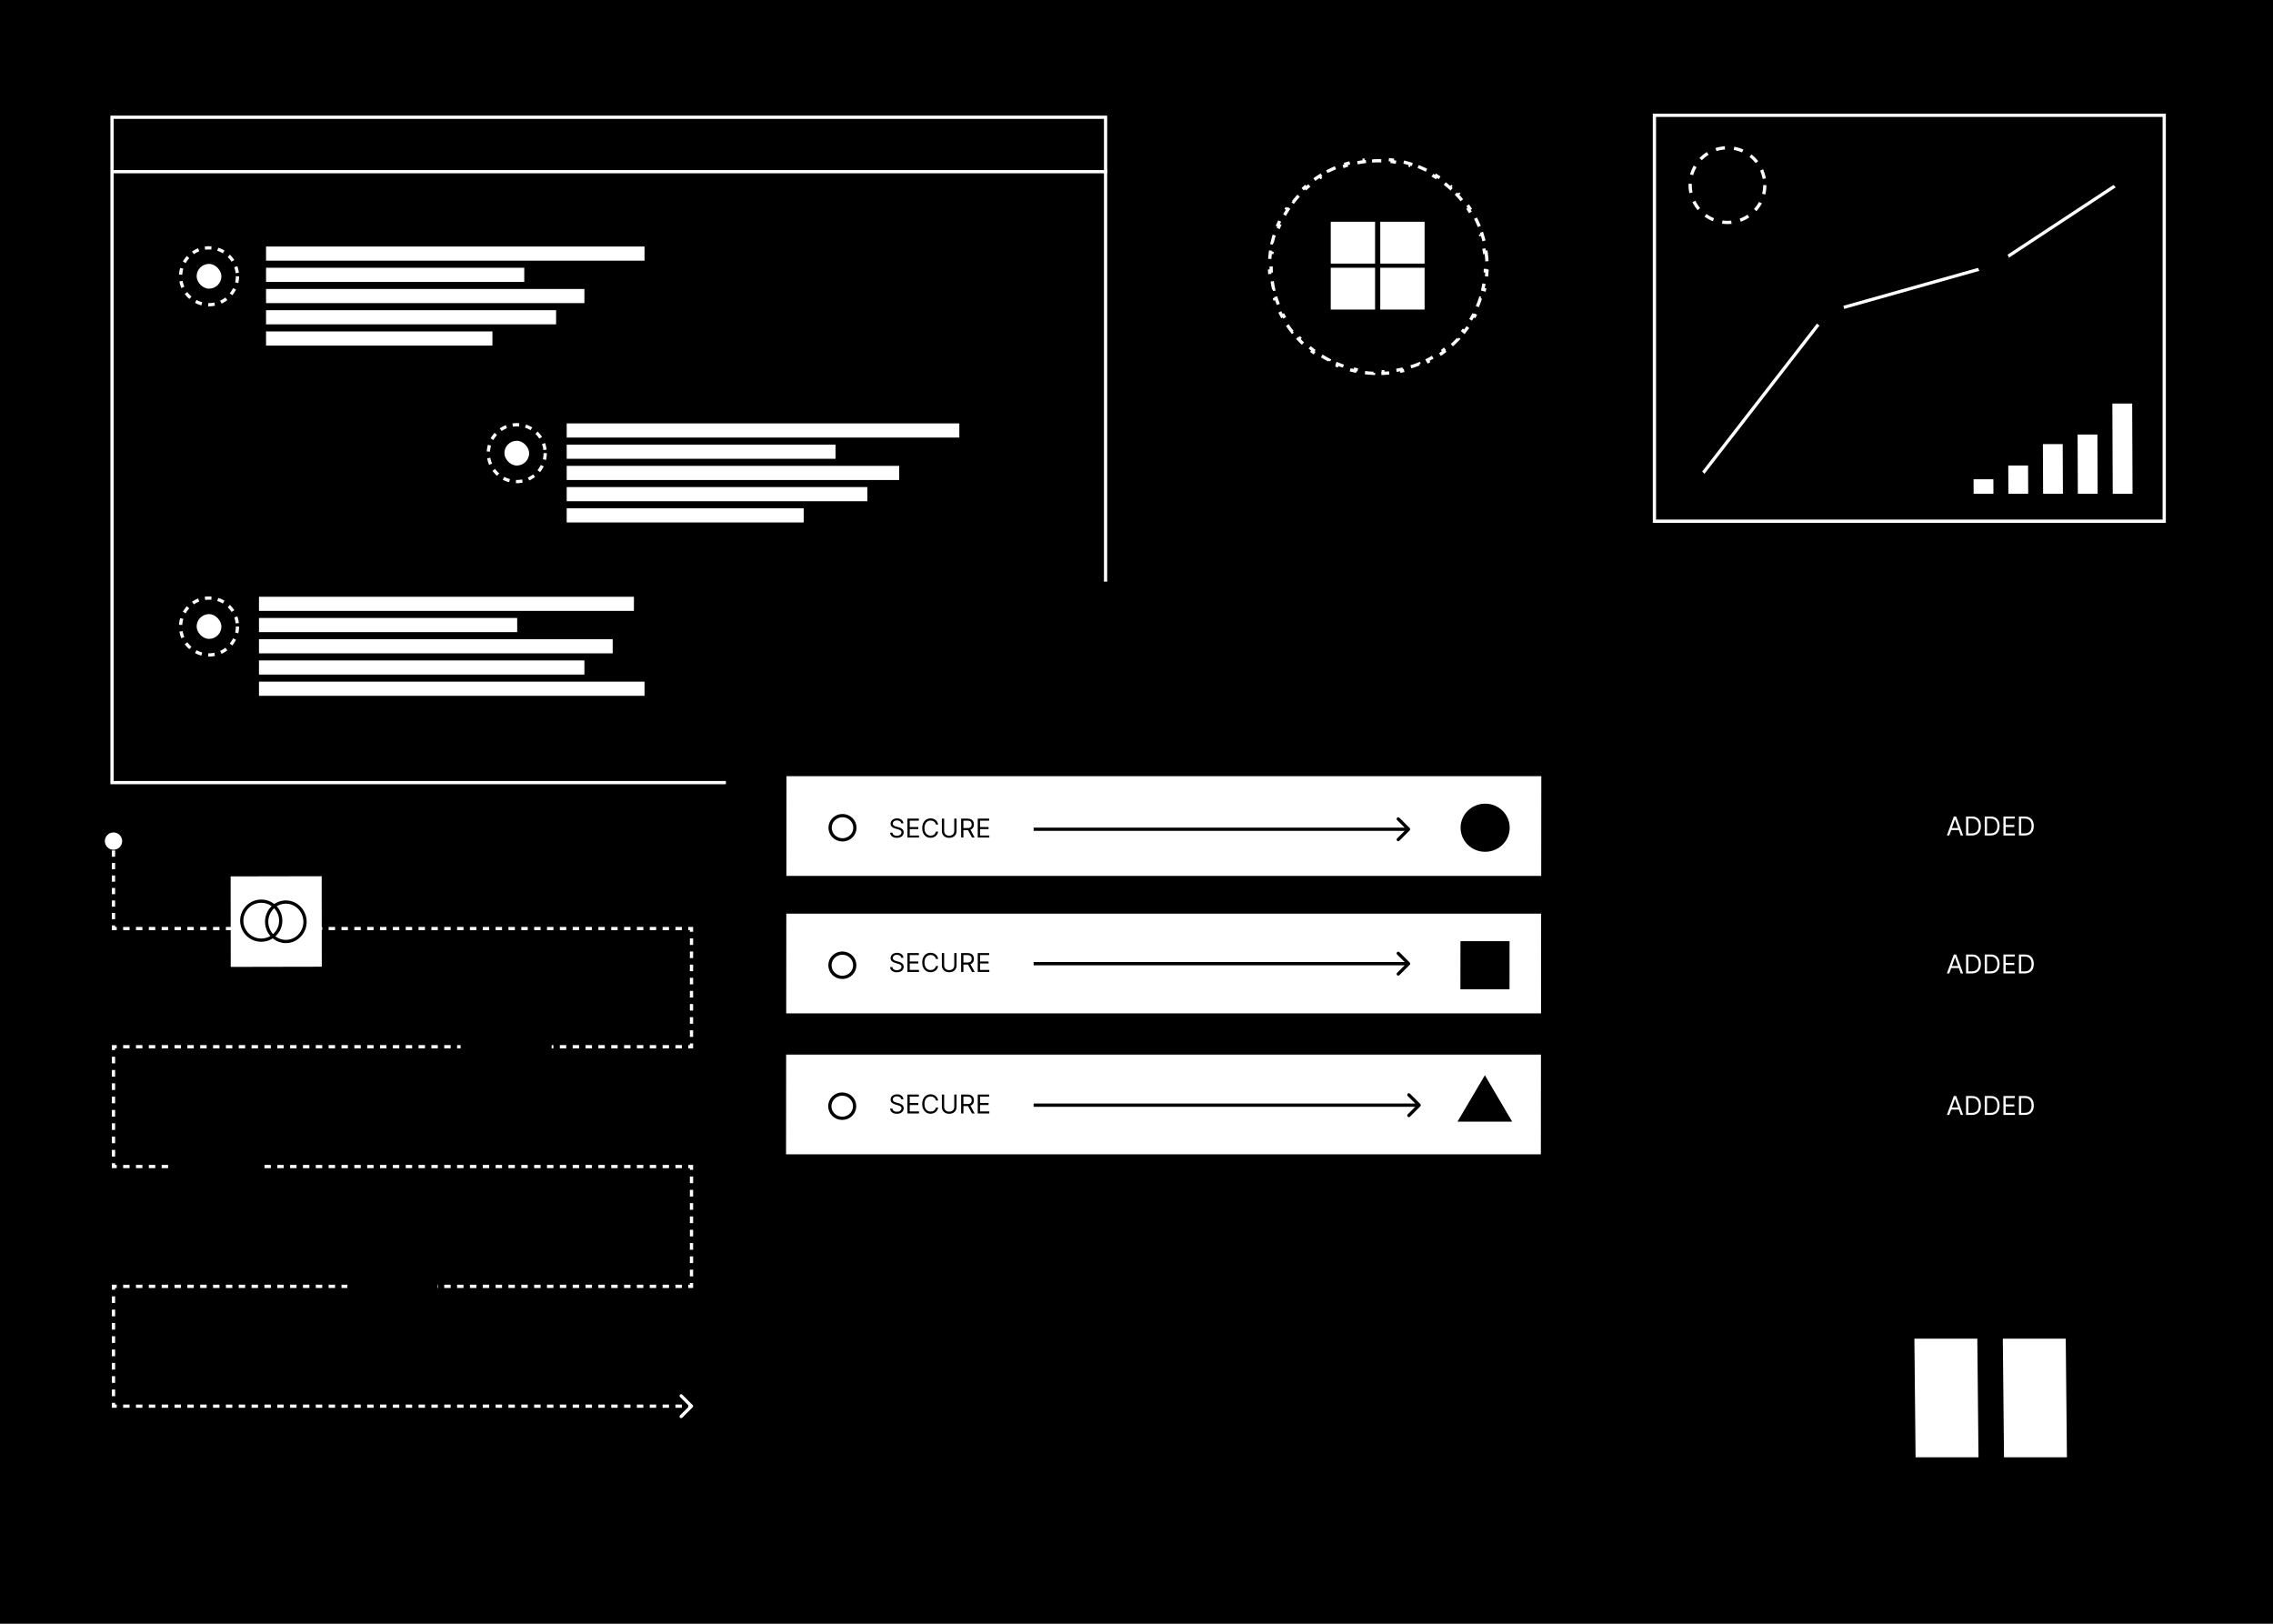<svg xmlns="http://www.w3.org/2000/svg" width="700" height="500" viewBox="0 0 700 500" fill="none"><rect width="700" height="500" fill="#021831" style="fill:#021831;fill:color(display-p3 0.008 0.094 0.192);fill-opacity:1;"/><rect x="34.5" y="36.107" width="305.975" height="204.883" stroke="white" style="stroke:white;stroke-opacity:1;"/><rect x="48.162" y="114.039" width="44.663" height="163.399" transform="rotate(-90 48.162 114.039)" fill="#5EBC84" style="fill:#5EBC84;fill:color(display-p3 0.369 0.737 0.518);fill-opacity:1;"/><rect x="81.932" y="86.806" width="4.357" height="79.521" transform="rotate(-90 81.932 86.806)" fill="white" style="fill:white;fill-opacity:1;"/><rect x="81.932" y="93.342" width="4.357" height="98.04" transform="rotate(-90 81.932 93.342)" fill="white" style="fill:white;fill-opacity:1;"/><rect x="81.932" y="99.877" width="4.357" height="89.325" transform="rotate(-90 81.932 99.877)" fill="white" style="fill:white;fill-opacity:1;"/><rect x="81.932" y="106.414" width="4.357" height="69.717" transform="rotate(-90 81.932 106.414)" fill="white" style="fill:white;fill-opacity:1;"/><rect x="81.932" y="80.269" width="4.357" height="116.558" transform="rotate(-90 81.932 80.269)" fill="white" style="fill:white;fill-opacity:1;"/><circle cx="64.373" cy="85.075" r="8.759" stroke="white" style="stroke:white;stroke-opacity:1;" stroke-dasharray="2 2"/><rect x="60.56" y="81.262" width="7.625" height="7.625" rx="3.813" fill="white" style="fill:white;fill-opacity:1;"/><rect x="143.434" y="168.006" width="43.663" height="175.471" transform="rotate(-90 143.434 168.006)" fill="#FFA4EA" stroke="#FFA4EA" style="fill:#FFA4EA;fill:color(display-p3 1 0.643 0.918);fill-opacity:1;stroke:#FFA4EA;stroke:color(display-p3 1 0.643 0.918);stroke-opacity:1;"/><rect x="174.523" y="141.272" width="4.357" height="82.789" transform="rotate(-90 174.523 141.272)" fill="white" style="fill:white;fill-opacity:1;"/><rect x="174.523" y="147.809" width="4.357" height="102.397" transform="rotate(-90 174.523 147.809)" fill="white" style="fill:white;fill-opacity:1;"/><rect x="174.523" y="154.344" width="4.357" height="92.593" transform="rotate(-90 174.523 154.344)" fill="white" style="fill:white;fill-opacity:1;"/><rect x="174.523" y="160.88" width="4.357" height="72.985" transform="rotate(-90 174.523 160.88)" fill="white" style="fill:white;fill-opacity:1;"/><path d="M174.523 134.736L174.523 130.379L295.439 130.379L295.439 134.736L174.523 134.736Z" fill="white" style="fill:white;fill-opacity:1;"/><circle cx="159.144" cy="139.542" r="8.759" stroke="white" style="stroke:white;stroke-opacity:1;" stroke-dasharray="2 2"/><rect x="155.332" y="135.729" width="7.625" height="7.625" rx="3.813" fill="white" style="fill:white;fill-opacity:1;"/><circle cx="56.404" cy="44.056" r="2.392" transform="rotate(-14.015 56.404 44.056)" fill="#5EBC84" style="fill:#5EBC84;fill:color(display-p3 0.369 0.737 0.518);fill-opacity:1;"/><circle cx="49.735" cy="44.056" r="2.392" transform="rotate(-14.015 49.735 44.056)" fill="#FFE900" style="fill:#FFE900;fill:color(display-p3 1 0.914 0);fill-opacity:1;"/><circle cx="43.065" cy="44.056" r="2.392" transform="rotate(-14.015 43.065 44.056)" fill="#FFA4EA" style="fill:#FFA4EA;fill:color(display-p3 1 0.643 0.918);fill-opacity:1;"/><path d="M34.617 52.868H340.976" stroke="white" style="stroke:white;stroke-opacity:1;"/><rect x="48.164" y="221.883" width="44.663" height="163.399" transform="rotate(-90 48.164 221.883)" fill="#5EBC84" style="fill:#5EBC84;fill:color(display-p3 0.369 0.737 0.518);fill-opacity:1;"/><rect x="79.754" y="194.65" width="4.357" height="79.521" transform="rotate(-90 79.754 194.65)" fill="white" style="fill:white;fill-opacity:1;"/><rect x="79.754" y="201.186" width="4.357" height="108.933" transform="rotate(-90 79.754 201.186)" fill="white" style="fill:white;fill-opacity:1;"/><rect x="79.754" y="207.722" width="4.357" height="100.218" transform="rotate(-90 79.754 207.722)" fill="white" style="fill:white;fill-opacity:1;"/><rect x="79.754" y="214.258" width="4.357" height="118.737" transform="rotate(-90 79.754 214.258)" fill="white" style="fill:white;fill-opacity:1;"/><rect x="79.754" y="188.114" width="4.357" height="115.469" transform="rotate(-90 79.754 188.114)" fill="white" style="fill:white;fill-opacity:1;"/><circle cx="64.374" cy="192.919" r="8.759" stroke="white" style="stroke:white;stroke-opacity:1;" stroke-dasharray="2 2"/><rect x="60.562" y="189.106" width="7.625" height="7.625" rx="3.813" fill="white" style="fill:white;fill-opacity:1;"/><rect x="223.545" y="179.095" width="443.409" height="297.387" fill="#D9D9D9" style="fill:#D9D9D9;fill:color(display-p3 0.851 0.851 0.851);fill-opacity:1;"/><circle cx="255.907" cy="191.298" r="3.456" transform="rotate(-14.015 255.907 191.298)" fill="#5EBC84" style="fill:#5EBC84;fill:color(display-p3 0.369 0.737 0.518);fill-opacity:1;"/><circle cx="246.272" cy="191.298" r="3.456" transform="rotate(-14.015 246.272 191.298)" fill="#FFE900" style="fill:#FFE900;fill:color(display-p3 1 0.914 0);fill-opacity:1;"/><circle cx="236.639" cy="191.298" r="3.456" transform="rotate(-14.015 236.639 191.298)" fill="#FFA4EA" style="fill:#FFA4EA;fill:color(display-p3 1 0.643 0.918);fill-opacity:1;"/><path d="M303.992 394.237L306.879 397.124L309.766 394.237L306.879 391.351L303.992 394.237ZM585.556 394.591C585.751 394.396 585.751 394.079 585.556 393.884L582.374 390.702C582.179 390.507 581.862 390.507 581.667 390.702C581.472 390.897 581.472 391.214 581.667 391.409L584.495 394.237L581.667 397.066C581.472 397.261 581.472 397.578 581.667 397.773C581.862 397.968 582.179 397.968 582.374 397.773L585.556 394.591ZM306.879 394.737H307.873V393.737H306.879V394.737ZM309.861 394.737H311.849V393.737H309.861V394.737ZM313.837 394.737H315.825V393.737H313.837V394.737ZM317.813 394.737H319.801V393.737H317.813V394.737ZM321.789 394.737H323.777V393.737H321.789V394.737ZM325.765 394.737H327.753V393.737H325.765V394.737ZM329.741 394.737H331.729V393.737H329.741V394.737ZM333.717 394.737H335.705V393.737H333.717V394.737ZM337.693 394.737H339.681V393.737H337.693V394.737ZM341.669 394.737H343.657V393.737H341.669V394.737ZM345.645 394.737H347.633V393.737H345.645V394.737ZM349.621 394.737H351.609V393.737H349.621V394.737ZM353.597 394.737H355.586V393.737H353.597V394.737ZM357.574 394.737H359.562V393.737H357.574V394.737ZM361.55 394.737H363.538V393.737H361.55V394.737ZM365.526 394.737H367.514V393.737H365.526V394.737ZM369.502 394.737H371.49V393.737H369.502V394.737ZM373.478 394.737H375.466V393.737H373.478V394.737ZM377.454 394.737H379.442V393.737H377.454V394.737ZM381.43 394.737H383.418V393.737H381.43V394.737ZM385.406 394.737H387.394V393.737H385.406V394.737ZM389.382 394.737H391.37V393.737H389.382V394.737ZM393.358 394.737H395.346V393.737H393.358V394.737ZM397.334 394.737H399.322V393.737H397.334V394.737ZM401.31 394.737H403.298V393.737H401.31V394.737ZM405.286 394.737H407.274V393.737H405.286V394.737ZM409.262 394.737H411.25V393.737H409.262V394.737ZM413.238 394.737H415.226V393.737H413.238V394.737ZM417.214 394.737H419.202V393.737H417.214V394.737ZM421.19 394.737H423.178V393.737H421.19V394.737ZM425.166 394.737H427.154V393.737H425.166V394.737ZM429.142 394.737H431.13V393.737H429.142V394.737ZM433.118 394.737H435.106V393.737H433.118V394.737ZM437.094 394.737H439.082V393.737H437.094V394.737ZM441.07 394.737H443.059V393.737H441.07V394.737ZM445.047 394.737H447.035V393.737H445.047V394.737ZM449.023 394.737H451.011V393.737H449.023V394.737ZM452.999 394.737H454.987V393.737H452.999V394.737ZM456.975 394.737H458.963V393.737H456.975V394.737ZM460.951 394.737H462.939V393.737H460.951V394.737ZM464.927 394.737H466.915V393.737H464.927V394.737ZM468.903 394.737H470.891V393.737H468.903V394.737ZM472.879 394.737H474.867V393.737H472.879V394.737ZM476.855 394.737H478.843V393.737H476.855V394.737ZM480.831 394.737H482.819V393.737H480.831V394.737ZM484.807 394.737H486.795V393.737H484.807V394.737ZM488.783 394.737H490.771V393.737H488.783V394.737ZM492.759 394.737H494.747V393.737H492.759V394.737ZM496.735 394.737H498.723V393.737H496.735V394.737ZM500.711 394.737H502.699V393.737H500.711V394.737ZM504.687 394.737H506.675V393.737H504.687V394.737ZM508.663 394.737H510.651V393.737H508.663V394.737ZM512.639 394.737H514.627V393.737H512.639V394.737ZM516.615 394.737H518.603V393.737H516.615V394.737ZM520.591 394.737H522.579V393.737H520.591V394.737ZM524.567 394.737H526.555V393.737H524.567V394.737ZM528.543 394.737H530.531V393.737H528.543V394.737ZM532.52 394.737H534.508V393.737H532.52V394.737ZM536.496 394.737H538.484V393.737H536.496V394.737ZM540.472 394.737H542.46V393.737H540.472V394.737ZM544.448 394.737H546.436V393.737H544.448V394.737ZM548.424 394.737H550.412V393.737H548.424V394.737ZM552.4 394.737H554.388V393.737H552.4V394.737ZM556.376 394.737H558.364V393.737H556.376V394.737ZM560.352 394.737H562.34V393.737H560.352V394.737ZM564.328 394.737H566.316V393.737H564.328V394.737ZM568.304 394.737H570.292V393.737H568.304V394.737ZM572.28 394.737H574.268V393.737H572.28V394.737ZM576.256 394.737H578.244V393.737H576.256V394.737ZM580.232 394.737H582.22V393.737H580.232V394.737ZM584.208 394.737H585.202V393.737H584.208V394.737Z" fill="#021831" style="fill:#021831;fill:color(display-p3 0.008 0.094 0.192);fill-opacity:1;"/><path d="M224.434 204.025H666.952" stroke="#021831" style="stroke:#021831;stroke:color(display-p3 0.008 0.094 0.192);stroke-opacity:1;"/><path d="M273.841 391.636C273.807 391.348 273.669 391.125 273.427 390.966C273.184 390.807 272.887 390.727 272.535 390.727C272.277 390.727 272.052 390.769 271.858 390.852C271.667 390.936 271.518 391.05 271.41 391.196C271.304 391.342 271.251 391.508 271.251 391.693C271.251 391.848 271.287 391.982 271.361 392.094C271.437 392.204 271.534 392.295 271.651 392.369C271.769 392.441 271.892 392.501 272.02 392.548C272.149 392.594 272.268 392.631 272.376 392.659L272.966 392.818C273.118 392.858 273.287 392.913 273.472 392.983C273.66 393.053 273.839 393.149 274.009 393.27C274.181 393.389 274.323 393.543 274.435 393.73C274.547 393.918 274.603 394.148 274.603 394.42C274.603 394.735 274.52 395.019 274.356 395.273C274.193 395.527 273.954 395.728 273.64 395.878C273.327 396.027 272.948 396.102 272.501 396.102C272.084 396.102 271.723 396.035 271.418 395.901C271.115 395.766 270.876 395.579 270.702 395.338C270.53 395.098 270.432 394.818 270.41 394.5H271.137C271.156 394.72 271.23 394.902 271.358 395.045C271.489 395.187 271.654 395.294 271.853 395.364C272.054 395.432 272.269 395.466 272.501 395.466C272.769 395.466 273.011 395.422 273.225 395.335C273.439 395.246 273.608 395.123 273.733 394.966C273.858 394.807 273.921 394.621 273.921 394.409C273.921 394.216 273.867 394.059 273.759 393.938C273.651 393.816 273.509 393.718 273.333 393.642C273.157 393.566 272.966 393.5 272.762 393.443L272.046 393.239C271.591 393.108 271.232 392.921 270.966 392.679C270.701 392.437 270.569 392.119 270.569 391.727C270.569 391.402 270.657 391.117 270.833 390.875C271.011 390.631 271.25 390.441 271.549 390.307C271.85 390.17 272.186 390.102 272.557 390.102C272.932 390.102 273.266 390.17 273.557 390.304C273.849 390.437 274.08 390.618 274.251 390.849C274.423 391.08 274.514 391.343 274.523 391.636H273.841ZM275.761 396L275.761 390.182H277.727C278.184 390.182 278.557 390.264 278.846 390.429C279.138 390.592 279.354 390.812 279.494 391.091C279.634 391.369 279.704 391.68 279.704 392.023C279.704 392.366 279.634 392.677 279.494 392.957C279.356 393.238 279.142 393.461 278.852 393.628C278.562 393.793 278.191 393.875 277.738 393.875H276.329L276.329 393.25H277.716C278.028 393.25 278.279 393.196 278.469 393.088C278.658 392.98 278.795 392.834 278.881 392.651C278.968 392.465 279.011 392.256 279.011 392.023C279.011 391.79 278.968 391.581 278.881 391.398C278.795 391.214 278.657 391.07 278.466 390.966C278.274 390.86 278.021 390.807 277.704 390.807H276.466L276.466 396H275.761ZM280.839 396L280.839 390.182H284.351L284.351 390.807H281.544L281.544 392.773H284.169L284.169 393.398H281.544L281.544 395.375H284.396L284.396 396H280.839ZM285.621 396L285.621 390.182H289.132L289.132 390.807H286.325L286.325 392.773H288.95L288.95 393.398H286.325L286.325 395.375H289.177L289.177 396H285.621ZM292.197 396H290.402L290.402 390.182H292.277C292.841 390.182 293.324 390.298 293.726 390.531C294.127 390.762 294.435 391.095 294.649 391.528C294.863 391.96 294.97 392.477 294.97 393.08C294.97 393.686 294.862 394.207 294.646 394.645C294.43 395.08 294.116 395.416 293.703 395.651C293.29 395.884 292.788 396 292.197 396ZM291.106 395.375H292.152C292.633 395.375 293.032 395.282 293.348 395.097C293.664 394.911 293.9 394.647 294.055 394.304C294.211 393.961 294.288 393.553 294.288 393.08C294.288 392.61 294.211 392.205 294.058 391.866C293.905 391.526 293.675 391.264 293.371 391.082C293.066 390.899 292.686 390.807 292.231 390.807H291.106L291.106 395.375Z" fill="#021831" style="fill:#021831;fill:color(display-p3 0.008 0.094 0.192);fill-opacity:1;"/><path d="M246.841 222.636C246.807 222.348 246.669 222.125 246.427 221.966C246.184 221.807 245.887 221.727 245.535 221.727C245.277 221.727 245.052 221.769 244.858 221.852C244.667 221.936 244.518 222.05 244.41 222.196C244.304 222.342 244.251 222.508 244.251 222.693C244.251 222.848 244.287 222.982 244.361 223.094C244.437 223.204 244.534 223.295 244.651 223.369C244.769 223.441 244.892 223.501 245.02 223.548C245.149 223.594 245.268 223.631 245.376 223.659L245.966 223.818C246.118 223.858 246.287 223.913 246.472 223.983C246.66 224.053 246.839 224.149 247.009 224.27C247.181 224.389 247.323 224.543 247.435 224.73C247.547 224.918 247.603 225.148 247.603 225.42C247.603 225.735 247.52 226.019 247.356 226.273C247.193 226.527 246.954 226.728 246.64 226.878C246.327 227.027 245.948 227.102 245.501 227.102C245.084 227.102 244.723 227.035 244.418 226.901C244.115 226.766 243.876 226.579 243.702 226.338C243.53 226.098 243.432 225.818 243.41 225.5H244.137C244.156 225.72 244.23 225.902 244.358 226.045C244.489 226.187 244.654 226.294 244.853 226.364C245.054 226.432 245.269 226.466 245.501 226.466C245.769 226.466 246.011 226.422 246.225 226.335C246.439 226.246 246.608 226.123 246.733 225.966C246.858 225.807 246.921 225.621 246.921 225.409C246.921 225.216 246.867 225.059 246.759 224.938C246.651 224.816 246.509 224.718 246.333 224.642C246.157 224.566 245.966 224.5 245.762 224.443L245.046 224.239C244.591 224.108 244.232 223.921 243.966 223.679C243.701 223.437 243.569 223.119 243.569 222.727C243.569 222.402 243.657 222.117 243.833 221.875C244.011 221.631 244.25 221.441 244.549 221.307C244.85 221.17 245.186 221.102 245.557 221.102C245.932 221.102 246.266 221.17 246.557 221.304C246.849 221.437 247.08 221.618 247.251 221.849C247.423 222.08 247.514 222.343 247.523 222.636H246.841ZM248.761 227L248.761 221.182H252.273L252.273 221.807H249.466L249.466 223.773H252.091L252.091 224.398H249.466L249.466 226.375H252.318L252.318 227H248.761ZM253.224 221.807L253.224 221.182H257.588L257.588 221.807H255.758L255.758 227H255.054L255.054 221.807H253.224ZM262.493 221.182H263.198L263.198 225.034C263.198 225.432 263.104 225.787 262.917 226.099C262.731 226.41 262.469 226.655 262.13 226.835C261.791 227.013 261.393 227.102 260.937 227.102C260.48 227.102 260.082 227.013 259.743 226.835C259.404 226.655 259.141 226.41 258.954 226.099C258.768 225.787 258.675 225.432 258.675 225.034L258.675 221.182H259.38L259.38 224.977C259.38 225.261 259.442 225.514 259.567 225.736C259.692 225.955 259.87 226.129 260.101 226.256C260.334 226.381 260.613 226.443 260.937 226.443C261.26 226.443 261.539 226.381 261.772 226.256C262.005 226.129 262.183 225.955 262.306 225.736C262.431 225.514 262.493 225.261 262.493 224.977L262.493 221.182ZM264.605 227L264.605 221.182H266.571C267.027 221.182 267.4 221.264 267.69 221.429C267.982 221.592 268.198 221.812 268.338 222.091C268.478 222.369 268.548 222.68 268.548 223.023C268.548 223.366 268.478 223.677 268.338 223.957C268.2 224.238 267.986 224.461 267.696 224.628C267.406 224.793 267.035 224.875 266.582 224.875H265.173L265.173 224.25H266.559C266.872 224.25 267.123 224.196 267.312 224.088C267.502 223.98 267.639 223.834 267.724 223.651C267.811 223.465 267.855 223.256 267.855 223.023C267.855 222.79 267.811 222.581 267.724 222.398C267.639 222.214 267.501 222.07 267.309 221.966C267.118 221.86 266.864 221.807 266.548 221.807H265.309L265.309 227H264.605Z" fill="#021831" style="fill:#021831;fill:color(display-p3 0.008 0.094 0.192);fill-opacity:1;"/><path d="M610.556 391.182L610.556 397H609.851L609.851 391.92H609.817L608.397 392.864L608.397 392.148L609.851 391.182H610.556ZM618.559 393C618.496 392.809 618.414 392.637 618.312 392.486C618.211 392.332 618.091 392.202 617.951 392.094C617.813 391.986 617.655 391.903 617.479 391.847C617.303 391.79 617.11 391.761 616.9 391.761C616.555 391.761 616.242 391.85 615.959 392.028C615.677 392.206 615.453 392.469 615.286 392.815C615.119 393.162 615.036 393.587 615.036 394.091C615.036 394.595 615.12 395.02 615.289 395.366C615.457 395.713 615.686 395.975 615.974 396.153C616.261 396.331 616.585 396.42 616.945 396.42C617.278 396.42 617.572 396.349 617.826 396.207C618.081 396.063 618.28 395.861 618.422 395.599C618.566 395.336 618.638 395.027 618.638 394.67L618.854 394.716H617.104L617.104 394.091H619.32L619.32 394.716C619.32 395.195 619.218 395.612 619.013 395.966C618.811 396.32 618.53 396.595 618.172 396.79C617.816 396.983 617.407 397.08 616.945 397.08C616.43 397.08 615.977 396.958 615.587 396.716C615.199 396.473 614.896 396.129 614.678 395.682C614.462 395.235 614.354 394.705 614.354 394.091C614.354 393.631 614.416 393.217 614.539 392.849C614.664 392.48 614.84 392.166 615.067 391.906C615.295 391.647 615.564 391.448 615.874 391.31C616.185 391.171 616.527 391.102 616.9 391.102C617.206 391.102 617.492 391.149 617.758 391.241C618.025 391.332 618.262 391.462 618.471 391.631C618.681 391.797 618.856 391.997 618.996 392.23C619.136 392.461 619.233 392.718 619.286 393H618.559ZM620.527 397L620.527 391.182H622.561C622.966 391.182 623.3 391.252 623.564 391.392C623.827 391.53 624.023 391.717 624.152 391.952C624.281 392.185 624.345 392.443 624.345 392.727C624.345 392.977 624.3 393.184 624.211 393.347C624.124 393.509 624.009 393.638 623.865 393.733C623.723 393.828 623.568 393.898 623.402 393.943L623.402 394C623.58 394.011 623.759 394.074 623.939 394.188C624.119 394.301 624.269 394.464 624.39 394.676C624.512 394.888 624.572 395.148 624.572 395.455C624.572 395.746 624.506 396.009 624.373 396.241C624.241 396.474 624.032 396.659 623.746 396.795C623.46 396.932 623.087 397 622.629 397H620.527ZM621.231 396.375H622.629C623.089 396.375 623.416 396.286 623.609 396.108C623.804 395.928 623.902 395.71 623.902 395.455C623.902 395.258 623.852 395.076 623.751 394.909C623.651 394.741 623.508 394.606 623.322 394.506C623.137 394.403 622.917 394.352 622.663 394.352H621.231L621.231 396.375ZM621.231 393.739H622.538C622.75 393.739 622.942 393.697 623.112 393.614C623.284 393.53 623.421 393.413 623.521 393.261C623.623 393.11 623.675 392.932 623.675 392.727C623.675 392.472 623.586 392.255 623.407 392.077C623.229 391.897 622.947 391.807 622.561 391.807H621.231L621.231 393.739ZM626.434 391.182L626.434 397H625.73L625.73 391.182H626.434ZM627.529 391.807L627.529 391.182H631.893L631.893 391.807H630.063L630.063 397H629.358L629.358 391.807H627.529ZM634 395.977L634 392.227H634.636L634.636 395.977H634ZM632.443 394.42L632.443 393.784H636.193L636.193 394.42H632.443Z" fill="#021831" style="fill:#021831;fill:color(display-p3 0.008 0.094 0.192);fill-opacity:1;"/><rect x="242.455" y="458.5" width="84" height="404" transform="rotate(-90 242.455 458.5)" stroke="#021831" style="stroke:#021831;stroke:color(display-p3 0.008 0.094 0.192);stroke-opacity:1;"/><rect x="250.955" y="387" width="11" height="11" rx="5.5" fill="#FFA4EA" style="fill:#FFA4EA;fill:color(display-p3 1 0.643 0.918);fill-opacity:1;"/><rect width="19.379" height="36.538" transform="matrix(1 0 0.01 1 616.793 412.211)" fill="white" style="fill:white;fill-opacity:1;"/><rect width="19.379" height="36.538" transform="matrix(1 0 0.01 1 589.561 412.211)" fill="white" style="fill:white;fill-opacity:1;"/><rect width="19.379" height="36.538" transform="matrix(1 0 0.01 1 564.506 412.211)" fill="#5EBC84" style="fill:#5EBC84;fill:color(display-p3 0.369 0.737 0.518);fill-opacity:1;"/><rect width="19.379" height="36.538" transform="matrix(1 0 0.01 1 538.361 412.211)" fill="#5EBC84" style="fill:#5EBC84;fill:color(display-p3 0.369 0.737 0.518);fill-opacity:1;"/><rect width="19.379" height="36.538" transform="matrix(1 0 0.01 1 512.219 412.211)" fill="#5EBC84" style="fill:#5EBC84;fill:color(display-p3 0.369 0.737 0.518);fill-opacity:1;"/><rect width="19.379" height="36.538" transform="matrix(1 0 0.01 1 486.074 412.211)" fill="#5EBC84" style="fill:#5EBC84;fill:color(display-p3 0.369 0.737 0.518);fill-opacity:1;"/><rect width="19.379" height="36.538" transform="matrix(1 0 0.01 1 459.93 412.211)" fill="#5EBC84" style="fill:#5EBC84;fill:color(display-p3 0.369 0.737 0.518);fill-opacity:1;"/><rect width="19.379" height="36.538" transform="matrix(1 0 0.01 1 433.787 412.211)" fill="#5EBC84" style="fill:#5EBC84;fill:color(display-p3 0.369 0.737 0.518);fill-opacity:1;"/><rect width="19.379" height="36.538" transform="matrix(1 0 0.01 1 407.643 412.211)" fill="#5EBC84" style="fill:#5EBC84;fill:color(display-p3 0.369 0.737 0.518);fill-opacity:1;"/><rect width="19.379" height="36.538" transform="matrix(1 0 0.01 1 381.498 412.211)" fill="#5EBC84" style="fill:#5EBC84;fill:color(display-p3 0.369 0.737 0.518);fill-opacity:1;"/><rect width="19.379" height="36.538" transform="matrix(1 0 0.01 1 355.355 412.211)" fill="#5EBC84" style="fill:#5EBC84;fill:color(display-p3 0.369 0.737 0.518);fill-opacity:1;"/><rect width="19.379" height="36.538" transform="matrix(1 0 0.01 1 329.211 412.211)" fill="#5EBC84" style="fill:#5EBC84;fill:color(display-p3 0.369 0.737 0.518);fill-opacity:1;"/><rect width="19.379" height="36.538" transform="matrix(1 0 0.01 1 303.066 412.211)" fill="#5EBC84" style="fill:#5EBC84;fill:color(display-p3 0.369 0.737 0.518);fill-opacity:1;"/><rect width="19.379" height="36.538" transform="matrix(1 0 0.01 1 276.924 412.211)" fill="#5EBC84" style="fill:#5EBC84;fill:color(display-p3 0.369 0.737 0.518);fill-opacity:1;"/><rect width="19.379" height="36.538" transform="matrix(1 0 0.01 1 250.779 412.211)" fill="#5EBC84" style="fill:#5EBC84;fill:color(display-p3 0.369 0.737 0.518);fill-opacity:1;"/><rect width="232.455" height="30.698" transform="matrix(1 -9.03554e-10 -0.001 1 242.211 239.007)" fill="white" style="fill:white;fill-opacity:1;"/><path d="M277.541 253.537C277.507 253.249 277.368 253.025 277.126 252.866C276.883 252.707 276.586 252.628 276.234 252.628C275.976 252.628 275.751 252.669 275.558 252.753C275.366 252.836 275.217 252.951 275.109 253.096C275.003 253.242 274.95 253.408 274.95 253.594C274.95 253.749 274.987 253.882 275.061 253.994C275.136 254.104 275.233 254.196 275.35 254.27C275.468 254.342 275.591 254.401 275.72 254.449C275.848 254.494 275.967 254.531 276.075 254.559L276.666 254.719C276.817 254.758 276.986 254.813 277.171 254.883C277.359 254.953 277.538 255.049 277.708 255.17C277.881 255.29 278.023 255.443 278.134 255.631C278.246 255.818 278.302 256.048 278.302 256.321C278.302 256.635 278.22 256.919 278.055 257.173C277.892 257.427 277.653 257.629 277.339 257.778C277.026 257.928 276.647 258.003 276.2 258.003C275.783 258.003 275.422 257.935 275.117 257.801C274.814 257.666 274.576 257.479 274.401 257.238C274.229 256.998 274.132 256.719 274.109 256.4H274.836C274.855 256.62 274.929 256.802 275.058 256.946C275.188 257.088 275.353 257.194 275.552 257.264C275.753 257.332 275.969 257.366 276.2 257.366C276.469 257.366 276.71 257.323 276.924 257.236C277.138 257.147 277.308 257.023 277.433 256.866C277.558 256.707 277.62 256.522 277.62 256.309C277.62 256.116 277.566 255.959 277.458 255.838C277.35 255.717 277.208 255.618 277.032 255.542C276.856 255.467 276.666 255.4 276.461 255.344L275.745 255.139C275.291 255.008 274.931 254.822 274.666 254.579C274.401 254.337 274.268 254.02 274.268 253.628C274.268 253.302 274.356 253.018 274.532 252.775C274.71 252.531 274.949 252.342 275.248 252.207C275.549 252.071 275.885 252.003 276.257 252.003C276.632 252.003 276.965 252.07 277.257 252.204C277.548 252.337 277.779 252.519 277.95 252.75C278.122 252.981 278.213 253.243 278.222 253.537H277.541ZM279.46 257.9L279.46 252.082H282.972L282.972 252.707H280.165L280.165 254.673H282.79L282.79 255.298H280.165L280.165 257.275H283.017L283.017 257.9H279.46ZM288.923 253.9H288.219C288.177 253.698 288.104 253.52 288 253.366C287.898 253.213 287.773 253.084 287.625 252.98C287.479 252.874 287.317 252.794 287.139 252.741C286.961 252.688 286.776 252.662 286.583 252.662C286.23 252.662 285.911 252.751 285.625 252.929C285.341 253.107 285.115 253.369 284.946 253.716C284.78 254.062 284.696 254.488 284.696 254.991C284.696 255.495 284.78 255.92 284.946 256.267C285.115 256.613 285.341 256.876 285.625 257.054C285.911 257.232 286.23 257.321 286.583 257.321C286.776 257.321 286.961 257.294 287.139 257.241C287.317 257.188 287.479 257.11 287.625 257.006C287.773 256.899 287.898 256.77 288 256.616C288.104 256.461 288.177 256.283 288.219 256.082H288.923C288.87 256.38 288.774 256.646 288.634 256.881C288.494 257.115 288.319 257.315 288.111 257.48C287.903 257.643 287.669 257.767 287.409 257.852C287.152 257.937 286.876 257.98 286.583 257.98C286.086 257.98 285.645 257.859 285.259 257.616C284.872 257.374 284.568 257.029 284.347 256.582C284.125 256.135 284.014 255.605 284.014 254.991C284.014 254.378 284.125 253.847 284.347 253.4C284.568 252.953 284.872 252.609 285.259 252.366C285.645 252.124 286.086 252.003 286.583 252.003C286.876 252.003 287.152 252.045 287.409 252.131C287.669 252.216 287.903 252.341 288.111 252.506C288.319 252.668 288.494 252.867 288.634 253.102C288.774 253.335 288.87 253.601 288.923 253.9ZM293.88 252.082H294.585L294.585 255.934C294.585 256.332 294.491 256.687 294.303 257C294.118 257.31 293.856 257.556 293.517 257.736C293.177 257.914 292.78 258.003 292.323 258.003C291.867 258.003 291.469 257.914 291.13 257.736C290.791 257.556 290.528 257.31 290.34 257C290.155 256.687 290.062 256.332 290.062 255.934L290.062 252.082H290.767L290.767 255.878C290.767 256.162 290.829 256.415 290.954 256.636C291.079 256.856 291.257 257.029 291.488 257.156C291.721 257.281 291.999 257.344 292.323 257.344C292.647 257.344 292.926 257.281 293.159 257.156C293.392 257.029 293.57 256.856 293.693 256.636C293.818 256.415 293.88 256.162 293.88 255.878L293.88 252.082ZM295.992 257.9L295.992 252.082H297.958C298.412 252.082 298.785 252.16 299.077 252.315C299.369 252.469 299.584 252.68 299.725 252.949C299.865 253.218 299.935 253.523 299.935 253.866C299.935 254.209 299.865 254.513 299.725 254.778C299.584 255.043 299.369 255.252 299.08 255.403C298.79 255.553 298.42 255.628 297.969 255.628H296.378L296.378 254.991H297.946C298.257 254.991 298.507 254.946 298.696 254.855C298.887 254.764 299.026 254.635 299.111 254.469C299.198 254.3 299.242 254.099 299.242 253.866C299.242 253.633 299.198 253.43 299.111 253.256C299.024 253.081 298.885 252.947 298.693 252.852C298.502 252.756 298.249 252.707 297.935 252.707H296.696L296.696 257.9H295.992ZM298.73 255.287L300.162 257.9H299.344L297.935 255.287H298.73ZM301.109 257.9L301.109 252.082H304.62L304.62 252.707H301.813L301.813 254.673H304.438L304.438 255.298H301.813L301.813 257.275H304.666L304.666 257.9H301.109Z" fill="#021831" style="fill:#021831;fill:color(display-p3 0.008 0.094 0.192);fill-opacity:1;"/><rect width="232.455" height="30.698" transform="matrix(1 -9.03554e-10 -0.001 1 242.156 281.35)" fill="white" style="fill:white;fill-opacity:1;"/><path d="M277.541 294.931C277.507 294.643 277.368 294.42 277.126 294.261C276.883 294.102 276.586 294.022 276.234 294.022C275.976 294.022 275.751 294.064 275.558 294.147C275.366 294.231 275.217 294.345 275.109 294.491C275.003 294.637 274.95 294.802 274.95 294.988C274.95 295.143 274.987 295.277 275.061 295.389C275.136 295.499 275.233 295.59 275.35 295.664C275.468 295.736 275.591 295.796 275.72 295.843C275.848 295.889 275.967 295.926 276.075 295.954L276.666 296.113C276.817 296.153 276.986 296.208 277.171 296.278C277.359 296.348 277.538 296.444 277.708 296.565C277.881 296.684 278.023 296.838 278.134 297.025C278.246 297.213 278.302 297.443 278.302 297.715C278.302 298.03 278.22 298.314 278.055 298.568C277.892 298.821 277.653 299.023 277.339 299.173C277.026 299.322 276.647 299.397 276.2 299.397C275.783 299.397 275.422 299.33 275.117 299.195C274.814 299.061 274.576 298.874 274.401 298.633C274.229 298.392 274.132 298.113 274.109 297.795H274.836C274.855 298.015 274.929 298.196 275.058 298.34C275.188 298.482 275.353 298.588 275.552 298.659C275.753 298.727 275.969 298.761 276.2 298.761C276.469 298.761 276.71 298.717 276.924 298.63C277.138 298.541 277.308 298.418 277.433 298.261C277.558 298.102 277.62 297.916 277.62 297.704C277.62 297.511 277.566 297.354 277.458 297.232C277.35 297.111 277.208 297.013 277.032 296.937C276.856 296.861 276.666 296.795 276.461 296.738L275.745 296.534C275.291 296.403 274.931 296.216 274.666 295.974C274.401 295.731 274.268 295.414 274.268 295.022C274.268 294.696 274.356 294.412 274.532 294.17C274.71 293.926 274.949 293.736 275.248 293.602C275.549 293.465 275.885 293.397 276.257 293.397C276.632 293.397 276.965 293.464 277.257 293.599C277.548 293.731 277.779 293.913 277.95 294.144C278.122 294.375 278.213 294.638 278.222 294.931H277.541ZM279.46 299.295L279.46 293.477H282.972L282.972 294.102H280.165L280.165 296.068H282.79L282.79 296.693H280.165L280.165 298.67H283.017L283.017 299.295H279.46ZM288.923 295.295H288.219C288.177 295.092 288.104 294.914 288 294.761C287.898 294.607 287.773 294.479 287.625 294.374C287.479 294.268 287.317 294.189 287.139 294.136C286.961 294.083 286.776 294.056 286.583 294.056C286.23 294.056 285.911 294.145 285.625 294.323C285.341 294.501 285.115 294.764 284.946 295.11C284.78 295.457 284.696 295.882 284.696 296.386C284.696 296.89 284.78 297.315 284.946 297.661C285.115 298.008 285.341 298.27 285.625 298.448C285.911 298.626 286.23 298.715 286.583 298.715C286.776 298.715 286.961 298.689 287.139 298.636C287.317 298.583 287.479 298.504 287.625 298.4C287.773 298.294 287.898 298.164 288 298.011C288.104 297.856 288.177 297.677 288.219 297.477H288.923C288.87 297.774 288.774 298.04 288.634 298.275C288.494 298.51 288.319 298.71 288.111 298.874C287.903 299.037 287.669 299.161 287.409 299.247C287.152 299.332 286.876 299.374 286.583 299.374C286.086 299.374 285.645 299.253 285.259 299.011C284.872 298.768 284.568 298.424 284.347 297.977C284.125 297.53 284.014 296.999 284.014 296.386C284.014 295.772 284.125 295.242 284.347 294.795C284.568 294.348 284.872 294.003 285.259 293.761C285.645 293.518 286.086 293.397 286.583 293.397C286.876 293.397 287.152 293.44 287.409 293.525C287.669 293.61 287.903 293.735 288.111 293.9C288.319 294.063 288.494 294.262 288.634 294.497C288.774 294.73 288.87 294.996 288.923 295.295ZM293.88 293.477H294.585L294.585 297.329C294.585 297.727 294.491 298.082 294.303 298.394C294.118 298.705 293.856 298.95 293.517 299.13C293.177 299.308 292.78 299.397 292.323 299.397C291.867 299.397 291.469 299.308 291.13 299.13C290.791 298.95 290.528 298.705 290.34 298.394C290.155 298.082 290.062 297.727 290.062 297.329L290.062 293.477H290.767L290.767 297.272C290.767 297.556 290.829 297.809 290.954 298.031C291.079 298.25 291.257 298.424 291.488 298.551C291.721 298.676 291.999 298.738 292.323 298.738C292.647 298.738 292.926 298.676 293.159 298.551C293.392 298.424 293.57 298.25 293.693 298.031C293.818 297.809 293.88 297.556 293.88 297.272L293.88 293.477ZM295.992 299.295L295.992 293.477H297.958C298.412 293.477 298.785 293.554 299.077 293.71C299.369 293.863 299.584 294.074 299.725 294.343C299.865 294.612 299.935 294.918 299.935 295.261C299.935 295.604 299.865 295.908 299.725 296.173C299.584 296.438 299.369 296.646 299.08 296.798C298.79 296.947 298.42 297.022 297.969 297.022H296.378L296.378 296.386H297.946C298.257 296.386 298.507 296.34 298.696 296.249C298.887 296.159 299.026 296.03 299.111 295.863C299.198 295.695 299.242 295.494 299.242 295.261C299.242 295.028 299.198 294.824 299.111 294.65C299.024 294.476 298.885 294.341 298.693 294.247C298.502 294.15 298.249 294.102 297.935 294.102H296.696L296.696 299.295H295.992ZM298.73 296.681L300.162 299.295H299.344L297.935 296.681H298.73ZM301.109 299.295L301.109 293.477H304.62L304.62 294.102H301.813L301.813 296.068H304.438L304.438 296.693H301.813L301.813 298.67H304.666L304.666 299.295H301.109Z" fill="#021831" style="fill:#021831;fill:color(display-p3 0.008 0.094 0.192);fill-opacity:1;"/><rect width="232.455" height="30.698" transform="matrix(1 -9.03554e-10 -0.001 1 242.105 324.75)" fill="white" style="fill:white;fill-opacity:1;"/><path d="M277.541 338.505C277.507 338.217 277.368 337.993 277.126 337.834C276.883 337.675 276.586 337.595 276.234 337.595C275.976 337.595 275.751 337.637 275.558 337.72C275.366 337.804 275.217 337.918 275.109 338.064C275.003 338.21 274.95 338.376 274.95 338.561C274.95 338.717 274.987 338.85 275.061 338.962C275.136 339.072 275.233 339.164 275.35 339.237C275.468 339.309 275.591 339.369 275.72 339.416C275.848 339.462 275.967 339.499 276.075 339.527L276.666 339.686C276.817 339.726 276.986 339.781 277.171 339.851C277.359 339.921 277.538 340.017 277.708 340.138C277.881 340.257 278.023 340.411 278.134 340.598C278.246 340.786 278.302 341.016 278.302 341.289C278.302 341.603 278.22 341.887 278.055 342.141C277.892 342.395 277.653 342.596 277.339 342.746C277.026 342.896 276.647 342.97 276.2 342.97C275.783 342.97 275.422 342.903 275.117 342.769C274.814 342.634 274.576 342.447 274.401 342.206C274.229 341.966 274.132 341.686 274.109 341.368H274.836C274.855 341.588 274.929 341.77 275.058 341.914C275.188 342.056 275.353 342.162 275.552 342.232C275.753 342.3 275.969 342.334 276.2 342.334C276.469 342.334 276.71 342.291 276.924 342.203C277.138 342.114 277.308 341.991 277.433 341.834C277.558 341.675 277.62 341.489 277.62 341.277C277.62 341.084 277.566 340.927 277.458 340.806C277.35 340.684 277.208 340.586 277.032 340.51C276.856 340.434 276.666 340.368 276.461 340.311L275.745 340.107C275.291 339.976 274.931 339.79 274.666 339.547C274.401 339.305 274.268 338.987 274.268 338.595C274.268 338.27 274.356 337.986 274.532 337.743C274.71 337.499 274.949 337.309 275.248 337.175C275.549 337.039 275.885 336.97 276.257 336.97C276.632 336.97 276.965 337.038 277.257 337.172C277.548 337.305 277.779 337.487 277.95 337.718C278.122 337.949 278.213 338.211 278.222 338.505H277.541ZM279.46 342.868L279.46 337.05H282.972L282.972 337.675H280.165L280.165 339.641H282.79L282.79 340.266H280.165L280.165 342.243H283.017L283.017 342.868H279.46ZM288.923 338.868H288.219C288.177 338.666 288.104 338.487 288 338.334C287.898 338.181 287.773 338.052 287.625 337.948C287.479 337.842 287.317 337.762 287.139 337.709C286.961 337.656 286.776 337.63 286.583 337.63C286.23 337.63 285.911 337.719 285.625 337.897C285.341 338.075 285.115 338.337 284.946 338.684C284.78 339.03 284.696 339.455 284.696 339.959C284.696 340.463 284.78 340.888 284.946 341.235C285.115 341.581 285.341 341.844 285.625 342.022C285.911 342.2 286.23 342.289 286.583 342.289C286.776 342.289 286.961 342.262 287.139 342.209C287.317 342.156 287.479 342.077 287.625 341.973C287.773 341.867 287.898 341.737 288 341.584C288.104 341.429 288.177 341.251 288.219 341.05H288.923C288.87 341.347 288.774 341.613 288.634 341.848C288.494 342.083 288.319 342.283 288.111 342.448C287.903 342.611 287.669 342.735 287.409 342.82C287.152 342.905 286.876 342.948 286.583 342.948C286.086 342.948 285.645 342.826 285.259 342.584C284.872 342.342 284.568 341.997 284.347 341.55C284.125 341.103 284.014 340.573 284.014 339.959C284.014 339.345 284.125 338.815 284.347 338.368C284.568 337.921 284.872 337.576 285.259 337.334C285.645 337.092 286.086 336.97 286.583 336.97C286.876 336.97 287.152 337.013 287.409 337.098C287.669 337.184 287.903 337.309 288.111 337.473C288.319 337.636 288.494 337.835 288.634 338.07C288.774 338.303 288.87 338.569 288.923 338.868ZM293.88 337.05H294.585L294.585 340.902C294.585 341.3 294.491 341.655 294.303 341.968C294.118 342.278 293.856 342.523 293.517 342.703C293.177 342.881 292.78 342.97 292.323 342.97C291.867 342.97 291.469 342.881 291.13 342.703C290.791 342.523 290.528 342.278 290.34 341.968C290.155 341.655 290.062 341.3 290.062 340.902L290.062 337.05H290.767L290.767 340.845C290.767 341.13 290.829 341.382 290.954 341.604C291.079 341.824 291.257 341.997 291.488 342.124C291.721 342.249 291.999 342.311 292.323 342.311C292.647 342.311 292.926 342.249 293.159 342.124C293.392 341.997 293.57 341.824 293.693 341.604C293.818 341.382 293.88 341.13 293.88 340.845L293.88 337.05ZM295.992 342.868L295.992 337.05H297.958C298.412 337.05 298.785 337.128 299.077 337.283C299.369 337.436 299.584 337.648 299.725 337.916C299.865 338.185 299.935 338.491 299.935 338.834C299.935 339.177 299.865 339.481 299.725 339.746C299.584 340.011 299.369 340.219 299.08 340.371C298.79 340.521 298.42 340.595 297.969 340.595H296.378L296.378 339.959H297.946C298.257 339.959 298.507 339.914 298.696 339.823C298.887 339.732 299.026 339.603 299.111 339.436C299.198 339.268 299.242 339.067 299.242 338.834C299.242 338.601 299.198 338.398 299.111 338.223C299.024 338.049 298.885 337.915 298.693 337.82C298.502 337.723 298.249 337.675 297.935 337.675H296.696L296.696 342.868H295.992ZM298.73 340.255L300.162 342.868H299.344L297.935 340.255H298.73ZM301.109 342.868L301.109 337.05H304.62L304.62 337.675H301.813L301.813 339.641H304.438L304.438 340.266H301.813L301.813 342.243H304.666L304.666 342.868H301.109Z" fill="#021831" style="fill:#021831;fill:color(display-p3 0.008 0.094 0.192);fill-opacity:1;"/><path d="M434.141 255.701C434.336 255.505 434.336 255.189 434.141 254.994L430.959 251.812C430.763 251.616 430.447 251.616 430.252 251.812C430.056 252.007 430.056 252.323 430.252 252.519L433.08 255.347L430.252 258.176C430.056 258.371 430.056 258.687 430.252 258.883C430.447 259.078 430.763 259.078 430.959 258.883L434.141 255.701ZM318.318 255.847L433.787 255.847L433.787 254.847L318.318 254.847L318.318 255.847Z" fill="#5EBC84" style="fill:#5EBC84;fill:color(display-p3 0.369 0.737 0.518);fill-opacity:1;"/><path d="M434.141 297.095C434.336 296.9 434.336 296.583 434.141 296.388L430.959 293.206C430.763 293.011 430.447 293.011 430.252 293.206C430.056 293.401 430.056 293.718 430.252 293.913L433.08 296.742L430.252 299.57C430.056 299.765 430.056 300.082 430.252 300.277C430.447 300.472 430.763 300.472 430.959 300.277L434.141 297.095ZM318.318 297.242L433.787 297.242L433.787 296.242L318.318 296.242L318.318 297.242Z" fill="#FFA4EA" style="fill:#FFA4EA;fill:color(display-p3 1 0.643 0.918);fill-opacity:1;"/><rect width="14.82" height="15.12" transform="matrix(0.001 -1 1 -4.29501e-08 449.754 304.637)" fill="#FFA4EA" style="fill:#FFA4EA;fill:color(display-p3 1 0.643 0.918);fill-opacity:1;"/><path d="M437.409 340.668C437.604 340.473 437.604 340.157 437.409 339.961L434.227 336.779C434.031 336.584 433.715 336.584 433.52 336.779C433.324 336.975 433.324 337.291 433.52 337.487L436.348 340.315L433.52 343.143C433.324 343.339 433.324 343.655 433.52 343.85C433.715 344.046 434.031 344.046 434.227 343.85L437.409 340.668ZM318.318 340.815L437.055 340.815L437.055 339.815L318.318 339.815L318.318 340.815Z" fill="#4D9FFF" style="fill:#4D9FFF;fill:color(display-p3 0.304 0.624 1);fill-opacity:1;"/><path d="M457.288 331.101L465.691 345.391L448.856 345.391L457.288 331.101Z" fill="#4D9FFF" style="fill:#4D9FFF;fill:color(display-p3 0.304 0.624 1);fill-opacity:1;"/><path d="M471.739 137L480.142 151.29L463.307 151.29L471.739 137Z" fill="#4D9FFF" style="fill:#4D9FFF;fill:color(display-p3 0.304 0.624 1);fill-opacity:1;"/><ellipse cx="7.56" cy="7.41" rx="7.56" ry="7.41" transform="matrix(1 -9.47544e-10 -0.001 1 449.816 247.476)" fill="#5EBC84" style="fill:#5EBC84;fill:color(display-p3 0.369 0.737 0.518);fill-opacity:1;"/><path d="M263.28 254.886C263.278 256.939 261.575 258.62 259.456 258.62C257.337 258.62 255.638 256.939 255.64 254.886C255.642 252.833 257.345 251.152 259.464 251.152C261.583 251.152 263.282 252.833 263.28 254.886Z" stroke="#5EBC84" style="stroke:#5EBC84;stroke:color(display-p3 0.369 0.737 0.518);stroke-opacity:1;"/><path d="M263.235 297.228C263.233 299.281 261.53 300.962 259.411 300.962C257.292 300.962 255.593 299.281 255.595 297.228C255.597 295.175 257.3 293.494 259.419 293.494C261.538 293.494 263.237 295.175 263.235 297.228Z" stroke="#FFA4EA" style="stroke:#FFA4EA;stroke:color(display-p3 1 0.643 0.918);stroke-opacity:1;"/><path d="M263.194 340.628C263.192 342.681 261.489 344.362 259.37 344.362C257.251 344.362 255.552 342.681 255.554 340.628C255.556 338.575 257.259 336.894 259.378 336.894C261.497 336.894 263.196 338.575 263.194 340.628Z" stroke="#4D9FFF" style="stroke:#4D9FFF;stroke:color(display-p3 0.304 0.624 1);stroke-opacity:1;"/><rect x="486.455" y="269.5" width="30" height="160" transform="rotate(-90 486.455 269.5)" stroke="#021831" style="stroke:#021831;stroke:color(display-p3 0.008 0.094 0.192);stroke-opacity:1;"/><rect x="515.955" y="262" width="6" height="40" transform="rotate(-90 515.955 262)" fill="#021831" style="fill:#021831;fill:color(display-p3 0.008 0.094 0.192);fill-opacity:1;"/><rect x="515.955" y="253" width="5" height="57" transform="rotate(-90 515.955 253)" fill="#021831" style="fill:#021831;fill:color(display-p3 0.008 0.094 0.192);fill-opacity:1;"/><rect x="497.955" y="251" width="7" height="7" rx="3.5" fill="#5EBC84" style="fill:#5EBC84;fill:color(display-p3 0.369 0.737 0.518);fill-opacity:1;"/><circle cx="501.455" cy="254.5" r="7" stroke="#021831" style="stroke:#021831;stroke:color(display-p3 0.008 0.094 0.192);stroke-opacity:1;" stroke-dasharray="2 2"/><rect x="589.561" y="246.633" width="50.109" height="15.251" fill="#5EBC84" style="fill:#5EBC84;fill:color(display-p3 0.369 0.737 0.518);fill-opacity:1;"/><path d="M600.308 257.258H599.57L601.706 251.44H602.433L604.57 257.258H603.831L602.093 252.361H602.047L600.308 257.258ZM600.581 254.986H603.558V255.611H600.581V254.986ZM607.271 257.258H605.476V251.44H607.351C607.915 251.44 608.398 251.557 608.8 251.79C609.201 252.021 609.509 252.353 609.723 252.787C609.937 253.219 610.044 253.736 610.044 254.338C610.044 254.944 609.936 255.466 609.72 255.903C609.504 256.339 609.19 256.674 608.777 256.909C608.364 257.142 607.862 257.258 607.271 257.258ZM606.181 256.633H607.226C607.707 256.633 608.106 256.54 608.422 256.355C608.738 256.169 608.974 255.905 609.129 255.562C609.285 255.219 609.362 254.811 609.362 254.338C609.362 253.868 609.286 253.464 609.132 253.125C608.979 252.784 608.75 252.523 608.445 252.341C608.14 252.157 607.76 252.065 607.306 252.065H606.181V256.633ZM613.021 257.258H611.226V251.44H613.101C613.665 251.44 614.148 251.557 614.55 251.79C614.951 252.021 615.259 252.353 615.473 252.787C615.687 253.219 615.794 253.736 615.794 254.338C615.794 254.944 615.686 255.466 615.47 255.903C615.254 256.339 614.94 256.674 614.527 256.909C614.114 257.142 613.612 257.258 613.021 257.258ZM611.931 256.633H612.976C613.457 256.633 613.856 256.54 614.172 256.355C614.488 256.169 614.724 255.905 614.879 255.562C615.035 255.219 615.112 254.811 615.112 254.338C615.112 253.868 615.036 253.464 614.882 253.125C614.729 252.784 614.5 252.523 614.195 252.341C613.89 252.157 613.51 252.065 613.056 252.065H611.931V256.633ZM616.976 257.258V251.44H620.487V252.065H617.681V254.031H620.306V254.656H617.681V256.633H620.533V257.258H616.976ZM623.553 257.258H621.757V251.44H623.632C624.197 251.44 624.68 251.557 625.081 251.79C625.483 252.021 625.79 252.353 626.004 252.787C626.218 253.219 626.325 253.736 626.325 254.338C626.325 254.944 626.218 255.466 626.002 255.903C625.786 256.339 625.471 256.674 625.058 256.909C624.646 257.142 624.144 257.258 623.553 257.258ZM622.462 256.633H623.507C623.988 256.633 624.387 256.54 624.703 256.355C625.02 256.169 625.255 255.905 625.411 255.562C625.566 255.219 625.644 254.811 625.644 254.338C625.644 253.868 625.567 253.464 625.414 253.125C625.26 252.784 625.031 252.523 624.726 252.341C624.421 252.157 624.041 252.065 623.587 252.065H622.462V256.633Z" fill="white" style="fill:white;fill-opacity:1;"/><rect x="486.455" y="311.5" width="30" height="160" transform="rotate(-90 486.455 311.5)" stroke="#021831" style="stroke:#021831;stroke:color(display-p3 0.008 0.094 0.192);stroke-opacity:1;"/><rect x="515.955" y="304" width="5" height="40" transform="rotate(-90 515.955 304)" fill="#021831" style="fill:#021831;fill:color(display-p3 0.008 0.094 0.192);fill-opacity:1;"/><rect x="515.955" y="296" width="6" height="57" transform="rotate(-90 515.955 296)" fill="#021831" style="fill:#021831;fill:color(display-p3 0.008 0.094 0.192);fill-opacity:1;"/><rect x="497.955" y="293" width="7" height="7" rx="3.5" fill="#FFA4EA" style="fill:#FFA4EA;fill:color(display-p3 1 0.643 0.918);fill-opacity:1;"/><circle cx="501.455" cy="296.5" r="7" stroke="#021831" style="stroke:#021831;stroke:color(display-p3 0.008 0.094 0.192);stroke-opacity:1;" stroke-dasharray="2 2"/><rect x="589.561" y="289.117" width="50.109" height="15.251" fill="#FFA4EA" style="fill:#FFA4EA;fill:color(display-p3 1 0.643 0.918);fill-opacity:1;"/><path d="M600.308 299.742H599.57L601.706 293.924H602.433L604.57 299.742H603.831L602.093 294.844H602.047L600.308 299.742ZM600.581 297.469H603.558V298.094H600.581V297.469ZM607.271 299.742H605.476V293.924H607.351C607.915 293.924 608.398 294.04 608.8 294.273C609.201 294.504 609.509 294.837 609.723 295.271C609.937 295.702 610.044 296.219 610.044 296.822C610.044 297.428 609.936 297.95 609.72 298.387C609.504 298.823 609.19 299.158 608.777 299.393C608.364 299.626 607.862 299.742 607.271 299.742ZM606.181 299.117H607.226C607.707 299.117 608.106 299.024 608.422 298.839C608.738 298.653 608.974 298.389 609.129 298.046C609.285 297.703 609.362 297.295 609.362 296.822C609.362 296.352 609.286 295.948 609.132 295.609C608.979 295.268 608.75 295.006 608.445 294.825C608.14 294.641 607.76 294.549 607.306 294.549H606.181V299.117ZM613.021 299.742H611.226V293.924H613.101C613.665 293.924 614.148 294.04 614.55 294.273C614.951 294.504 615.259 294.837 615.473 295.271C615.687 295.702 615.794 296.219 615.794 296.822C615.794 297.428 615.686 297.95 615.47 298.387C615.254 298.823 614.94 299.158 614.527 299.393C614.114 299.626 613.612 299.742 613.021 299.742ZM611.931 299.117H612.976C613.457 299.117 613.856 299.024 614.172 298.839C614.488 298.653 614.724 298.389 614.879 298.046C615.035 297.703 615.112 297.295 615.112 296.822C615.112 296.352 615.036 295.948 614.882 295.609C614.729 295.268 614.5 295.006 614.195 294.825C613.89 294.641 613.51 294.549 613.056 294.549H611.931V299.117ZM616.976 299.742V293.924H620.487V294.549H617.681V296.515H620.306V297.14H617.681V299.117H620.533V299.742H616.976ZM623.553 299.742H621.757V293.924H623.632C624.197 293.924 624.68 294.04 625.081 294.273C625.483 294.504 625.79 294.837 626.004 295.271C626.218 295.702 626.325 296.219 626.325 296.822C626.325 297.428 626.218 297.95 626.002 298.387C625.786 298.823 625.471 299.158 625.058 299.393C624.646 299.626 624.144 299.742 623.553 299.742ZM622.462 299.117H623.507C623.988 299.117 624.387 299.024 624.703 298.839C625.02 298.653 625.255 298.389 625.411 298.046C625.566 297.703 625.644 297.295 625.644 296.822C625.644 296.352 625.567 295.948 625.414 295.609C625.26 295.268 625.031 295.006 624.726 294.825C624.421 294.641 624.041 294.549 623.587 294.549H622.462V299.117Z" fill="white" style="fill:white;fill-opacity:1;"/><rect x="486.455" y="355.5" width="30" height="160" transform="rotate(-90 486.455 355.5)" stroke="#021831" style="stroke:#021831;stroke:color(display-p3 0.008 0.094 0.192);stroke-opacity:1;"/><rect x="515.955" y="348" width="6" height="40" transform="rotate(-90 515.955 348)" fill="#021831" style="fill:#021831;fill:color(display-p3 0.008 0.094 0.192);fill-opacity:1;"/><rect x="515.955" y="339" width="5" height="57" transform="rotate(-90 515.955 339)" fill="#021831" style="fill:#021831;fill:color(display-p3 0.008 0.094 0.192);fill-opacity:1;"/><rect x="497.955" y="337" width="7" height="7" rx="3.5" fill="#4D9FFF" style="fill:#4D9FFF;fill:color(display-p3 0.304 0.624 1);fill-opacity:1;"/><circle cx="501.455" cy="340.5" r="7" stroke="#021831" style="stroke:#021831;stroke:color(display-p3 0.008 0.094 0.192);stroke-opacity:1;" stroke-dasharray="2 2"/><rect x="589.561" y="332.69" width="50.109" height="15.251" fill="#4D9FFF" style="fill:#4D9FFF;fill:color(display-p3 0.304 0.624 1);fill-opacity:1;"/><path d="M600.308 343.315H599.57L601.706 337.497H602.433L604.57 343.315H603.831L602.093 338.418H602.047L600.308 343.315ZM600.581 341.043H603.558V341.668H600.581V341.043ZM607.271 343.315H605.476V337.497H607.351C607.915 337.497 608.398 337.614 608.8 337.847C609.201 338.078 609.509 338.41 609.723 338.844C609.937 339.276 610.044 339.793 610.044 340.395C610.044 341.001 609.936 341.523 609.72 341.96C609.504 342.396 609.19 342.731 608.777 342.966C608.364 343.199 607.862 343.315 607.271 343.315ZM606.181 342.69H607.226C607.707 342.69 608.106 342.598 608.422 342.412C608.738 342.226 608.974 341.962 609.129 341.619C609.285 341.277 609.362 340.868 609.362 340.395C609.362 339.925 609.286 339.521 609.132 339.182C608.979 338.841 608.75 338.58 608.445 338.398C608.14 338.214 607.76 338.122 607.306 338.122H606.181V342.69ZM613.021 343.315H611.226V337.497H613.101C613.665 337.497 614.148 337.614 614.55 337.847C614.951 338.078 615.259 338.41 615.473 338.844C615.687 339.276 615.794 339.793 615.794 340.395C615.794 341.001 615.686 341.523 615.47 341.96C615.254 342.396 614.94 342.731 614.527 342.966C614.114 343.199 613.612 343.315 613.021 343.315ZM611.931 342.69H612.976C613.457 342.69 613.856 342.598 614.172 342.412C614.488 342.226 614.724 341.962 614.879 341.619C615.035 341.277 615.112 340.868 615.112 340.395C615.112 339.925 615.036 339.521 614.882 339.182C614.729 338.841 614.5 338.58 614.195 338.398C613.89 338.214 613.51 338.122 613.056 338.122H611.931V342.69ZM616.976 343.315V337.497H620.487V338.122H617.681V340.088H620.306V340.713H617.681V342.69H620.533V343.315H616.976ZM623.553 343.315H621.757V337.497H623.632C624.197 337.497 624.68 337.614 625.081 337.847C625.483 338.078 625.79 338.41 626.004 338.844C626.218 339.276 626.325 339.793 626.325 340.395C626.325 341.001 626.218 341.523 626.002 341.96C625.786 342.396 625.471 342.731 625.058 342.966C624.646 343.199 624.144 343.315 623.553 343.315ZM622.462 342.69H623.507C623.988 342.69 624.387 342.598 624.703 342.412C625.02 342.226 625.255 341.962 625.411 341.619C625.566 341.277 625.644 340.868 625.644 340.395C625.644 339.925 625.567 339.521 625.414 339.182C625.26 338.841 625.031 338.58 624.726 338.398C624.421 338.214 624.041 338.122 623.587 338.122H622.462V342.69Z" fill="white" style="fill:white;fill-opacity:1;"/><path d="M349.553 82.096C349.358 82.291 349.358 82.608 349.553 82.803L352.735 85.985C352.93 86.18 353.247 86.18 353.442 85.985C353.637 85.79 353.637 85.473 353.442 85.278L350.614 82.449L353.442 79.621C353.637 79.425 353.637 79.109 353.442 78.914C353.247 78.718 352.93 78.718 352.735 78.914L349.553 82.096ZM383.676 81.949H349.907L349.907 82.949H383.676L383.676 81.949Z" fill="#5EBC84" style="fill:#5EBC84;fill:color(display-p3 0.369 0.737 0.518);fill-opacity:1;"/><path d="M498.41 82.803C498.605 82.608 498.605 82.291 498.41 82.096L495.228 78.914C495.033 78.718 494.716 78.718 494.521 78.914C494.325 79.109 494.325 79.425 494.521 79.621L497.349 82.449L494.521 85.278C494.325 85.473 494.325 85.79 494.521 85.985C494.716 86.18 495.033 86.18 495.228 85.985L498.41 82.803ZM464.287 82.949H498.056L498.056 81.949H464.287L464.287 82.949Z" fill="#5EBC84" style="fill:#5EBC84;fill:color(display-p3 0.369 0.737 0.518);fill-opacity:1;"/><rect x="509.5" y="160.5" width="125" height="157" transform="rotate(-90 509.5 160.5)" stroke="white" style="stroke:white;stroke-opacity:1;"/><circle cx="532" cy="57" r="11.5" stroke="white" style="stroke:white;stroke-opacity:1;" stroke-dasharray="2.81 2.81"/><path d="M457.668 77.658C457.795 78.609 457.88 79.573 457.923 80.548L457.424 80.57C457.445 81.044 457.455 81.521 457.455 82C457.455 82.479 457.445 82.956 457.424 83.43L457.923 83.452C457.88 84.427 457.795 85.391 457.668 86.342L457.172 86.276C457.045 87.227 456.877 88.164 456.668 89.087L457.156 89.197C456.942 90.146 456.686 91.079 456.391 91.995L455.915 91.841C455.622 92.752 455.289 93.645 454.918 94.518L455.379 94.713C455 95.607 454.582 96.48 454.128 97.331L453.687 97.096C453.238 97.938 452.752 98.758 452.232 99.555L452.651 99.828C452.121 100.639 451.557 101.425 450.96 102.185L450.566 101.876C449.978 102.625 449.356 103.348 448.704 104.043L449.069 104.385C448.408 105.091 447.716 105.767 446.995 106.414L446.661 106.041C445.952 106.677 445.216 107.282 444.453 107.855L444.753 108.255C443.981 108.835 443.183 109.382 442.361 109.896L442.096 109.471C441.29 109.975 440.46 110.444 439.609 110.879L439.836 111.324C438.977 111.762 438.097 112.164 437.197 112.529L437.009 112.066C436.13 112.422 435.231 112.742 434.316 113.024L434.463 113.502C433.544 113.785 432.608 114.03 431.657 114.235L431.552 113.747C430.627 113.946 429.687 114.108 428.735 114.229L428.798 114.725C427.847 114.847 426.882 114.929 425.907 114.97L425.886 114.47C425.412 114.49 424.935 114.5 424.455 114.5C423.976 114.5 423.499 114.49 423.024 114.47L423.003 114.97C422.028 114.929 421.064 114.847 420.112 114.725L420.175 114.229C419.223 114.108 418.283 113.946 417.358 113.747L417.253 114.235C416.302 114.03 415.366 113.785 414.447 113.502L414.594 113.024C413.679 112.742 412.78 112.422 411.901 112.066L411.713 112.529C410.813 112.164 409.933 111.762 409.074 111.324L409.301 110.879C408.45 110.444 407.62 109.975 406.814 109.471L406.549 109.896C405.727 109.382 404.929 108.835 404.157 108.255L404.457 107.855C403.695 107.282 402.958 106.677 402.249 106.041L401.915 106.414C401.194 105.767 400.502 105.091 399.841 104.385L400.206 104.043C399.554 103.348 398.933 102.625 398.344 101.876L397.951 102.185C397.353 101.425 396.789 100.639 396.26 99.828L396.678 99.555C396.158 98.758 395.673 97.938 395.223 97.096L394.782 97.331C394.328 96.48 393.91 95.607 393.531 94.713L393.992 94.518C393.621 93.645 393.288 92.752 392.995 91.841L392.519 91.995C392.224 91.079 391.968 90.146 391.754 89.197L392.242 89.087C392.033 88.164 391.865 87.227 391.738 86.276L391.242 86.342C391.116 85.391 391.03 84.427 390.987 83.452L391.486 83.43C391.466 82.956 391.455 82.479 391.455 82C391.455 81.521 391.466 81.044 391.486 80.57L390.987 80.548C391.03 79.573 391.116 78.609 391.242 77.658L391.738 77.724C391.865 76.773 392.033 75.836 392.242 74.913L391.754 74.803C391.968 73.854 392.224 72.921 392.519 72.005L392.995 72.159C393.288 71.248 393.621 70.355 393.992 69.482L393.531 69.287C393.91 68.393 394.328 67.52 394.782 66.669L395.223 66.904C395.673 66.062 396.158 65.242 396.678 64.445L396.26 64.172C396.789 63.361 397.353 62.575 397.951 61.815L398.344 62.124C398.933 61.375 399.554 60.652 400.206 59.957L399.841 59.615C400.502 58.909 401.194 58.233 401.915 57.586L402.249 57.959C402.958 57.323 403.695 56.718 404.457 56.145L404.157 55.745C404.929 55.165 405.727 54.618 406.549 54.104L406.814 54.529C407.62 54.025 408.45 53.556 409.301 53.121L409.074 52.676C409.933 52.238 410.813 51.836 411.713 51.471L411.901 51.934C412.78 51.578 413.679 51.258 414.594 50.976L414.447 50.498C415.366 50.215 416.302 49.97 417.253 49.764L417.358 50.253C418.283 50.054 419.223 49.892 420.175 49.771L420.112 49.275C421.064 49.153 422.028 49.071 423.003 49.03L423.024 49.53C423.499 49.51 423.976 49.5 424.455 49.5C424.935 49.5 425.412 49.51 425.886 49.53L425.907 49.03C426.882 49.071 427.847 49.153 428.798 49.275L428.735 49.771C429.688 49.892 430.627 50.054 431.552 50.253L431.657 49.764C432.608 49.97 433.544 50.215 434.463 50.498L434.316 50.976C435.231 51.258 436.13 51.578 437.009 51.934L437.197 51.471C438.097 51.836 438.977 52.238 439.836 52.676L439.609 53.121C440.46 53.556 441.29 54.025 442.096 54.529L442.361 54.104C443.183 54.618 443.981 55.165 444.753 55.745L444.453 56.145C445.216 56.718 445.952 57.323 446.661 57.959L446.995 57.586C447.716 58.233 448.408 58.909 449.069 59.615L448.704 59.957C449.356 60.652 449.978 61.375 450.566 62.124L450.96 61.815C451.557 62.575 452.121 63.361 452.651 64.172L452.232 64.445C452.752 65.242 453.238 66.062 453.687 66.904L454.128 66.669C454.582 67.52 455 68.393 455.379 69.287L454.918 69.482C455.289 70.355 455.622 71.248 455.915 72.159L456.391 72.005C456.686 72.921 456.942 73.854 457.156 74.803L456.668 74.913C456.877 75.836 457.045 76.773 457.172 77.724L457.668 77.658Z" stroke="white" style="stroke:white;stroke-opacity:1;" stroke-dasharray="2.81 2.81"/><path d="M425.07 81.169V68.288L438.722 68.288V81.169H425.07Z" fill="white" style="fill:white;fill-opacity:1;"/><path d="M425.07 95.33V82.449L438.722 82.449V95.33H425.07Z" fill="white" style="fill:white;fill-opacity:1;"/><path d="M409.82 81.169V68.288L423.472 68.288V81.169H409.82Z" fill="white" style="fill:white;fill-opacity:1;"/><path d="M409.82 95.33V82.449L423.472 82.449V95.33H409.82Z" fill="white" style="fill:white;fill-opacity:1;"/><rect x="527.955" y="53" width="8" height="8" rx="4" fill="#BBFF6F" style="fill:#BBFF6F;fill:color(display-p3 0.733 1 0.435);fill-opacity:1;"/><path d="M521.5 149.5L563 96L614.5 81.5L655.5 54.5" stroke="white" style="stroke:white;stroke-opacity:1;"/><circle cx="520.955" cy="149" r="5" fill="#BBFF6F" style="fill:#BBFF6F;fill:color(display-p3 0.733 1 0.435);fill-opacity:1;"/><circle cx="563" cy="96" r="5" fill="#BBFF6F" style="fill:#BBFF6F;fill:color(display-p3 0.733 1 0.435);fill-opacity:1;"/><circle cx="613.955" cy="81" r="5" fill="#BBFF6F" style="fill:#BBFF6F;fill:color(display-p3 0.733 1 0.435);fill-opacity:1;"/><circle cx="654.955" cy="54" r="5" fill="#BBFF6F" style="fill:#BBFF6F;fill:color(display-p3 0.733 1 0.435);fill-opacity:1;"/><rect width="6.102" height="18.243" transform="matrix(1 -1.43421e-10 0.004 1 639.822 133.801)" fill="white" style="fill:white;fill-opacity:1;"/><rect width="6.102" height="15.296" transform="matrix(1 -1.43421e-10 0.004 1 629.137 136.748)" fill="white" style="fill:white;fill-opacity:1;"/><rect width="6.102" height="8.71" transform="matrix(1 -1.43421e-10 0.004 1 618.471 143.334)" fill="white" style="fill:white;fill-opacity:1;"/><rect width="6.102" height="4.459" transform="matrix(1 -1.43421e-10 0.004 1 607.785 147.585)" fill="white" style="fill:white;fill-opacity:1;"/><rect width="6.102" height="27.791" transform="matrix(1 -1.43421e-10 0.004 1 650.529 124.266)" fill="white" style="fill:white;fill-opacity:1;"/><path d="M32.288 259C32.288 260.473 33.482 261.667 34.955 261.667C36.428 261.667 37.622 260.473 37.622 259C37.622 257.527 36.428 256.333 34.955 256.333C33.482 256.333 32.288 257.527 32.288 259ZM34.955 285.923H34.455V286.423H34.955V285.923ZM212.955 285.923H213.455V285.423H212.955V285.923ZM212.955 322.318V322.818H213.455V322.318H212.955ZM34.955 322.318V321.818H34.455V322.318H34.955ZM34.955 359.212H34.455V359.712H34.955V359.212ZM212.955 359.212H213.455V358.712H212.955V359.212ZM212.955 396.106V396.606H213.455V396.106H212.955ZM34.955 396.106V395.606H34.455V396.106H34.955ZM34.955 433H34.455V433.5H34.955V433ZM213.309 433.354C213.504 433.158 213.504 432.842 213.309 432.646L210.127 429.464C209.931 429.269 209.615 429.269 209.42 429.464C209.224 429.66 209.224 429.976 209.42 430.172L212.248 433L209.42 435.828C209.224 436.024 209.224 436.34 209.42 436.536C209.615 436.731 209.931 436.731 210.127 436.536L213.309 433.354ZM34.455 259V259.962H35.455V259H34.455ZM34.455 261.885V263.808H35.455V261.885H34.455ZM34.455 265.731V267.654H35.455V265.731H34.455ZM34.455 269.577V271.5H35.455V269.577H34.455ZM34.455 273.423V275.346H35.455V273.423H34.455ZM34.455 277.269V279.192H35.455V277.269H34.455ZM34.455 281.115V283.038H35.455V281.115H34.455ZM34.455 284.961V285.923H35.455V284.961H34.455ZM34.955 286.423H35.944V285.423H34.955V286.423ZM37.922 286.423H39.9V285.423H37.922V286.423ZM41.877 286.423H43.855V285.423H41.877V286.423ZM45.833 286.423H47.811V285.423H45.833V286.423ZM49.788 286.423H51.766V285.423H49.788V286.423ZM53.744 286.423H55.722V285.423H53.744V286.423ZM57.7 286.423H59.677V285.423H57.7V286.423ZM61.655 286.423H63.633V285.423H61.655V286.423ZM65.611 286.423H67.588V285.423H65.611V286.423ZM69.566 286.423H71.544V285.423H69.566V286.423ZM73.522 286.423H75.499V285.423H73.522V286.423ZM77.477 286.423H79.455V285.423H77.477V286.423ZM81.433 286.423H83.411V285.423H81.433V286.423ZM85.388 286.423H87.366V285.423H85.388V286.423ZM89.344 286.423H91.322V285.423H89.344V286.423ZM93.299 286.423H95.277V285.423H93.299V286.423ZM97.255 286.423H99.233V285.423H97.255V286.423ZM101.211 286.423H103.188V285.423H101.211V286.423ZM105.166 286.423H107.144V285.423H105.166V286.423ZM109.122 286.423H111.1V285.423H109.122V286.423ZM113.077 286.423H115.055V285.423H113.077V286.423ZM117.033 286.423H119.011V285.423H117.033V286.423ZM120.988 286.423H122.966V285.423H120.988V286.423ZM124.944 286.423H126.922V285.423H124.944V286.423ZM128.9 286.423H130.877V285.423H128.9V286.423ZM132.855 286.423H134.833V285.423H132.855V286.423ZM136.811 286.423H138.788V285.423H136.811V286.423ZM140.766 286.423H142.744V285.423H140.766V286.423ZM144.722 286.423H146.7V285.423H144.722V286.423ZM148.677 286.423H150.655V285.423H148.677V286.423ZM152.633 286.423H154.611V285.423H152.633V286.423ZM156.588 286.423H158.566V285.423H156.588V286.423ZM160.544 286.423H162.522V285.423H160.544V286.423ZM164.499 286.423H166.477V285.423H164.499V286.423ZM168.455 286.423H170.433V285.423H168.455V286.423ZM172.411 286.423H174.388V285.423H172.411V286.423ZM176.366 286.423H178.344V285.423H176.366V286.423ZM180.322 286.423H182.3V285.423H180.322V286.423ZM184.277 286.423H186.255V285.423H184.277V286.423ZM188.233 286.423H190.211V285.423H188.233V286.423ZM192.188 286.423H194.166V285.423H192.188V286.423ZM196.144 286.423H198.122V285.423H196.144V286.423ZM200.1 286.423H202.077V285.423H200.1V286.423ZM204.055 286.423H206.033V285.423H204.055V286.423ZM208.011 286.423H209.989V285.423H208.011V286.423ZM211.966 286.423H212.955V285.423H211.966V286.423ZM212.455 285.923V286.934H213.455V285.923H212.455ZM212.455 288.956V290.978H213.455V288.956H212.455ZM212.455 293V295.021H213.455V293H212.455ZM212.455 297.043V299.065H213.455V297.043H212.455ZM212.455 301.087V303.109H213.455V301.087H212.455ZM212.455 305.131V307.153H213.455V305.131H212.455ZM212.455 309.175V311.197H213.455V309.175H212.455ZM212.455 313.219V315.241H213.455V313.219H212.455ZM212.455 317.263V319.285H213.455V317.263H212.455ZM212.455 321.307V322.318H213.455V321.307H212.455ZM212.955 321.818H211.966V322.818H212.955V321.818ZM209.988 321.818H208.011V322.818H209.988V321.818ZM206.033 321.818H204.055V322.818H206.033V321.818ZM202.077 321.818H200.1V322.818H202.077V321.818ZM198.122 321.818H196.144V322.818H198.122V321.818ZM194.166 321.818H192.188V322.818H194.166V321.818ZM190.211 321.818H188.233V322.818H190.211V321.818ZM186.255 321.818H184.277V322.818H186.255V321.818ZM182.3 321.818H180.322V322.818H182.3V321.818ZM178.344 321.818H176.366V322.818H178.344V321.818ZM174.388 321.818H172.411V322.818H174.388V321.818ZM170.433 321.818H168.455V322.818H170.433V321.818ZM166.477 321.818H164.5V322.818H166.477V321.818ZM162.522 321.818H160.544V322.818H162.522V321.818ZM158.566 321.818H156.588V322.818H158.566V321.818ZM154.611 321.818H152.633V322.818H154.611V321.818ZM150.655 321.818H148.677V322.818H150.655V321.818ZM146.7 321.818H144.722V322.818H146.7V321.818ZM142.744 321.818H140.766V322.818H142.744V321.818ZM138.788 321.818H136.811V322.818H138.788V321.818ZM134.833 321.818H132.855V322.818H134.833V321.818ZM130.877 321.818H128.9V322.818H130.877V321.818ZM126.922 321.818H124.944V322.818H126.922V321.818ZM122.966 321.818H120.988V322.818H122.966V321.818ZM119.011 321.818H117.033V322.818H119.011V321.818ZM115.055 321.818H113.077V322.818H115.055V321.818ZM111.1 321.818H109.122V322.818H111.1V321.818ZM107.144 321.818H105.166V322.818H107.144V321.818ZM103.188 321.818H101.211V322.818H103.188V321.818ZM99.233 321.818H97.255V322.818H99.233V321.818ZM95.277 321.818H93.3V322.818H95.277V321.818ZM91.322 321.818H89.344V322.818H91.322V321.818ZM87.366 321.818H85.388V322.818H87.366V321.818ZM83.411 321.818H81.433V322.818H83.411V321.818ZM79.455 321.818H77.477V322.818H79.455V321.818ZM75.499 321.818H73.522V322.818H75.499V321.818ZM71.544 321.818H69.566V322.818H71.544V321.818ZM67.588 321.818H65.611V322.818H67.588V321.818ZM63.633 321.818H61.655V322.818H63.633V321.818ZM59.677 321.818H57.7V322.818H59.677V321.818ZM55.722 321.818H53.744V322.818H55.722V321.818ZM51.766 321.818H49.788V322.818H51.766V321.818ZM47.811 321.818H45.833V322.818H47.811V321.818ZM43.855 321.818H41.877V322.818H43.855V321.818ZM39.899 321.818H37.922V322.818H39.899V321.818ZM35.944 321.818H34.955V322.818H35.944V321.818ZM34.455 322.318V323.343H35.455V322.318H34.455ZM34.455 325.393V327.442H35.455V325.393H34.455ZM34.455 329.492V331.542H35.455V329.492H34.455ZM34.455 333.591V335.641H35.455V333.591H34.455ZM34.455 337.691V339.74H35.455V337.691H34.455ZM34.455 341.79V343.84H35.455V341.79H34.455ZM34.455 345.889V347.939H35.455V345.889H34.455ZM34.455 349.989V352.038H35.455V349.989H34.455ZM34.455 354.088V356.138H35.455V354.088H34.455ZM34.455 358.187V359.212H35.455V358.187H34.455ZM34.955 359.712H35.944V358.712H34.955V359.712ZM37.922 359.712H39.9V358.712H37.922V359.712ZM41.877 359.712H43.855V358.712H41.877V359.712ZM45.833 359.712H47.811V358.712H45.833V359.712ZM49.788 359.712H51.766V358.712H49.788V359.712ZM53.744 359.712H55.722V358.712H53.744V359.712ZM57.7 359.712H59.677V358.712H57.7V359.712ZM61.655 359.712H63.633V358.712H61.655V359.712ZM65.611 359.712H67.588V358.712H65.611V359.712ZM69.566 359.712H71.544V358.712H69.566V359.712ZM73.522 359.712H75.499V358.712H73.522V359.712ZM77.477 359.712H79.455V358.712H77.477V359.712ZM81.433 359.712H83.411V358.712H81.433V359.712ZM85.388 359.712H87.366V358.712H85.388V359.712ZM89.344 359.712H91.322V358.712H89.344V359.712ZM93.299 359.712H95.277V358.712H93.299V359.712ZM97.255 359.712H99.233V358.712H97.255V359.712ZM101.211 359.712H103.188V358.712H101.211V359.712ZM105.166 359.712H107.144V358.712H105.166V359.712ZM109.122 359.712H111.1V358.712H109.122V359.712ZM113.077 359.712H115.055V358.712H113.077V359.712ZM117.033 359.712H119.011V358.712H117.033V359.712ZM120.988 359.712H122.966V358.712H120.988V359.712ZM124.944 359.712H126.922V358.712H124.944V359.712ZM128.9 359.712H130.877V358.712H128.9V359.712ZM132.855 359.712H134.833V358.712H132.855V359.712ZM136.811 359.712H138.788V358.712H136.811V359.712ZM140.766 359.712H142.744V358.712H140.766V359.712ZM144.722 359.712H146.7V358.712H144.722V359.712ZM148.677 359.712H150.655V358.712H148.677V359.712ZM152.633 359.712H154.611V358.712H152.633V359.712ZM156.588 359.712H158.566V358.712H156.588V359.712ZM160.544 359.712H162.522V358.712H160.544V359.712ZM164.499 359.712H166.477V358.712H164.499V359.712ZM168.455 359.712H170.433V358.712H168.455V359.712ZM172.411 359.712H174.388V358.712H172.411V359.712ZM176.366 359.712H178.344V358.712H176.366V359.712ZM180.322 359.712H182.3V358.712H180.322V359.712ZM184.277 359.712H186.255V358.712H184.277V359.712ZM188.233 359.712H190.211V358.712H188.233V359.712ZM192.188 359.712H194.166V358.712H192.188V359.712ZM196.144 359.712H198.122V358.712H196.144V359.712ZM200.1 359.712H202.077V358.712H200.1V359.712ZM204.055 359.712H206.033V358.712H204.055V359.712ZM208.011 359.712H209.989V358.712H208.011V359.712ZM211.966 359.712H212.955V358.712H211.966V359.712ZM212.455 359.212V360.237H213.455V359.212H212.455ZM212.455 362.287V364.336H213.455V362.287H212.455ZM212.455 366.386V368.436H213.455V366.386H212.455ZM212.455 370.485V372.535H213.455V370.485H212.455ZM212.455 374.585V376.634H213.455V374.585H212.455ZM212.455 378.684V380.734H213.455V378.684H212.455ZM212.455 382.783V384.833H213.455V382.783H212.455ZM212.455 386.883V388.932H213.455V386.883H212.455ZM212.455 390.982V393.032H213.455V390.982H212.455ZM212.455 395.081V396.106H213.455V395.081H212.455ZM212.955 395.606H211.966V396.606H212.955V395.606ZM209.988 395.606H208.011V396.606H209.988V395.606ZM206.033 395.606H204.055V396.606H206.033V395.606ZM202.077 395.606H200.1V396.606H202.077V395.606ZM198.122 395.606H196.144V396.606H198.122V395.606ZM194.166 395.606H192.188V396.606H194.166V395.606ZM190.211 395.606H188.233V396.606H190.211V395.606ZM186.255 395.606H184.277V396.606H186.255V395.606ZM182.3 395.606H180.322V396.606H182.3V395.606ZM178.344 395.606H176.366V396.606H178.344V395.606ZM174.388 395.606H172.411V396.606H174.388V395.606ZM170.433 395.606H168.455V396.606H170.433V395.606ZM166.477 395.606H164.5V396.606H166.477V395.606ZM162.522 395.606H160.544V396.606H162.522V395.606ZM158.566 395.606H156.588V396.606H158.566V395.606ZM154.611 395.606H152.633V396.606H154.611V395.606ZM150.655 395.606H148.677V396.606H150.655V395.606ZM146.7 395.606H144.722V396.606H146.7V395.606ZM142.744 395.606H140.766V396.606H142.744V395.606ZM138.788 395.606H136.811V396.606H138.788V395.606ZM134.833 395.606H132.855V396.606H134.833V395.606ZM130.877 395.606H128.9V396.606H130.877V395.606ZM126.922 395.606H124.944V396.606H126.922V395.606ZM122.966 395.606H120.988V396.606H122.966V395.606ZM119.011 395.606H117.033V396.606H119.011V395.606ZM115.055 395.606H113.077V396.606H115.055V395.606ZM111.1 395.606H109.122V396.606H111.1V395.606ZM107.144 395.606H105.166V396.606H107.144V395.606ZM103.188 395.606H101.211V396.606H103.188V395.606ZM99.233 395.606H97.255V396.606H99.233V395.606ZM95.277 395.606H93.3V396.606H95.277V395.606ZM91.322 395.606H89.344V396.606H91.322V395.606ZM87.366 395.606H85.388V396.606H87.366V395.606ZM83.411 395.606H81.433V396.606H83.411V395.606ZM79.455 395.606H77.477V396.606H79.455V395.606ZM75.499 395.606H73.522V396.606H75.499V395.606ZM71.544 395.606H69.566V396.606H71.544V395.606ZM67.588 395.606H65.611V396.606H67.588V395.606ZM63.633 395.606H61.655V396.606H63.633V395.606ZM59.677 395.606H57.7V396.606H59.677V395.606ZM55.722 395.606H53.744V396.606H55.722V395.606ZM51.766 395.606H49.788V396.606H51.766V395.606ZM47.811 395.606H45.833V396.606H47.811V395.606ZM43.855 395.606H41.877V396.606H43.855V395.606ZM39.899 395.606H37.922V396.606H39.899V395.606ZM35.944 395.606H34.955V396.606H35.944V395.606ZM34.455 396.106V397.131H35.455V396.106H34.455ZM34.455 399.181V401.23H35.455V399.181H34.455ZM34.455 403.28V405.33H35.455V403.28H34.455ZM34.455 407.379V409.429H35.455V407.379H34.455ZM34.455 411.479V413.528H35.455V411.479H34.455ZM34.455 415.578V417.628H35.455V415.578H34.455ZM34.455 419.677V421.727H35.455V419.677H34.455ZM34.455 423.777V425.826H35.455V423.777H34.455ZM34.455 427.876V429.926H35.455V427.876H34.455ZM34.455 431.975V433H35.455V431.975H34.455ZM34.955 433.5H35.944V432.5H34.955V433.5ZM37.922 433.5H39.9V432.5H37.922V433.5ZM41.877 433.5H43.855V432.5H41.877V433.5ZM45.833 433.5H47.811V432.5H45.833V433.5ZM49.788 433.5H51.766V432.5H49.788V433.5ZM53.744 433.5H55.722V432.5H53.744V433.5ZM57.7 433.5H59.677V432.5H57.7V433.5ZM61.655 433.5H63.633V432.5H61.655V433.5ZM65.611 433.5H67.588V432.5H65.611V433.5ZM69.566 433.5H71.544V432.5H69.566V433.5ZM73.522 433.5H75.499V432.5H73.522V433.5ZM77.477 433.5H79.455V432.5H77.477V433.5ZM81.433 433.5H83.411V432.5H81.433V433.5ZM85.388 433.5H87.366V432.5H85.388V433.5ZM89.344 433.5H91.322V432.5H89.344V433.5ZM93.299 433.5H95.277V432.5H93.299V433.5ZM97.255 433.5H99.233V432.5H97.255V433.5ZM101.211 433.5H103.188V432.5H101.211V433.5ZM105.166 433.5H107.144V432.5H105.166V433.5ZM109.122 433.5H111.1V432.5H109.122V433.5ZM113.077 433.5H115.055V432.5H113.077V433.5ZM117.033 433.5H119.011V432.5H117.033V433.5ZM120.988 433.5H122.966V432.5H120.988V433.5ZM124.944 433.5H126.922V432.5H124.944V433.5ZM128.9 433.5H130.877V432.5H128.9V433.5ZM132.855 433.5H134.833V432.5H132.855V433.5ZM136.811 433.5H138.788V432.5H136.811V433.5ZM140.766 433.5H142.744V432.5H140.766V433.5ZM144.722 433.5H146.7V432.5H144.722V433.5ZM148.677 433.5H150.655V432.5H148.677V433.5ZM152.633 433.5H154.611V432.5H152.633V433.5ZM156.588 433.5H158.566V432.5H156.588V433.5ZM160.544 433.5H162.522V432.5H160.544V433.5ZM164.499 433.5H166.477V432.5H164.499V433.5ZM168.455 433.5H170.433V432.5H168.455V433.5ZM172.411 433.5H174.388V432.5H172.411V433.5ZM176.366 433.5H178.344V432.5H176.366V433.5ZM180.322 433.5H182.3V432.5H180.322V433.5ZM184.277 433.5H186.255V432.5H184.277V433.5ZM188.233 433.5H190.211V432.5H188.233V433.5ZM192.188 433.5H194.166V432.5H192.188V433.5ZM196.144 433.5H198.122V432.5H196.144V433.5ZM200.1 433.5H202.077V432.5H200.1V433.5ZM204.055 433.5H206.033V432.5H204.055V433.5ZM208.011 433.5H209.989V432.5H208.011V433.5ZM211.966 433.5H212.955V432.5H211.966V433.5Z" fill="white" style="fill:white;fill-opacity:1;"/><rect width="25.347" height="27.718" transform="matrix(-0.001 -1 1 -0.002 107.002 409.593)" fill="#FFA4EA" style="fill:#FFA4EA;fill:color(display-p3 1 0.643 0.918);fill-opacity:1;"/><rect x="112.455" y="390.5" width="16" height="14" stroke="black" style="stroke:black;stroke-opacity:1;"/><rect width="25.347" height="27.718" transform="matrix(-0.001 -1 1 -0.002 53.625 371.466)" fill="#4D9FFF" style="fill:#4D9FFF;fill:color(display-p3 0.304 0.624 1);fill-opacity:1;"/><path d="M76.455 359C76.455 363.088 72.707 366.5 67.955 366.5C63.204 366.5 59.455 363.088 59.455 359C59.455 354.912 63.204 351.5 67.955 351.5C72.707 351.5 76.455 354.912 76.455 359Z" stroke="black" style="stroke:black;stroke-opacity:1;"/><rect width="25.347" height="28.038" transform="matrix(-0.001 -1 1 -0.002 141.861 335.518)" fill="#BBFF6F" style="fill:#BBFF6F;fill:color(display-p3 0.733 1 0.435);fill-opacity:1;"/><path d="M145.767 333.763L151.778 323.667L160.212 323.46L166.247 313.9" stroke="black" style="stroke:black;stroke-opacity:1;"/><rect width="27.866" height="28.038" transform="matrix(-0.001 -1 1 -0.002 71.055 297.737)" fill="white" style="fill:white;fill-opacity:1;"/><circle cx="80.455" cy="283.5" r="6" stroke="black" style="stroke:black;stroke-opacity:1;"/><path d="M86.497 277.975C89.638 277.111 92.885 279.022 93.733 282.272C94.582 285.522 92.7 288.844 89.56 289.707C86.42 290.571 83.173 288.66 82.324 285.41C81.476 282.16 83.357 278.839 86.497 277.975Z" stroke="black" style="stroke:black;stroke-opacity:1;"/><rect x="369" y="139" width="14" height="13" fill="#FFA4EA" style="fill:#FFA4EA;fill:color(display-p3 1 0.643 0.918);fill-opacity:1;"/><path d="M394.727 142.359C394.847 143.043 394.929 143.74 394.97 144.448L394.471 144.477C394.49 144.815 394.5 145.157 394.5 145.5C394.5 145.843 394.49 146.185 394.471 146.523L394.97 146.552C394.929 147.26 394.847 147.957 394.727 148.641L394.235 148.555C394.116 149.231 393.958 149.895 393.764 150.544L394.243 150.687C394.041 151.363 393.8 152.022 393.523 152.663L393.064 152.465C392.793 153.093 392.486 153.703 392.147 154.293L392.58 154.542C392.229 155.151 391.844 155.738 391.427 156.301L391.025 156.004C390.619 156.552 390.182 157.078 389.717 157.578L390.083 157.919C389.606 158.431 389.1 158.918 388.567 159.376L388.241 158.996C387.724 159.44 387.182 159.857 386.616 160.243L386.898 160.656C386.321 161.05 385.721 161.414 385.099 161.745L384.864 161.303C384.264 161.623 383.644 161.91 383.006 162.165L383.191 162.629C382.544 162.887 381.879 163.111 381.198 163.299L381.065 162.817C380.412 162.998 379.744 163.144 379.063 163.254L379.144 163.748C378.458 163.859 377.76 163.934 377.052 163.972L377.025 163.473C376.686 163.491 376.344 163.5 376 163.5C375.656 163.5 375.314 163.491 374.975 163.473L374.948 163.972C374.24 163.934 373.542 163.859 372.856 163.748L372.937 163.254C372.256 163.144 371.588 162.998 370.935 162.817L370.802 163.299C370.121 163.111 369.456 162.887 368.809 162.629L368.994 162.165C368.356 161.91 367.736 161.622 367.136 161.303L366.901 161.745C366.279 161.414 365.679 161.05 365.102 160.656L365.384 160.243C364.818 159.857 364.276 159.44 363.759 158.996L363.433 159.376C362.9 158.918 362.394 158.431 361.917 157.919L362.283 157.578C361.818 157.078 361.381 156.552 360.975 156.004L360.573 156.301C360.156 155.738 359.771 155.151 359.42 154.542L359.853 154.293C359.514 153.703 359.207 153.093 358.936 152.465L358.477 152.663C358.2 152.022 357.959 151.363 357.757 150.687L358.236 150.544C358.042 149.895 357.884 149.231 357.765 148.555L357.273 148.641C357.153 147.957 357.071 147.26 357.03 146.552L357.529 146.523C357.51 146.185 357.5 145.843 357.5 145.5C357.5 145.157 357.51 144.815 357.529 144.477L357.03 144.448C357.071 143.74 357.153 143.043 357.273 142.359L357.765 142.445C357.884 141.769 358.042 141.105 358.236 140.456L357.757 140.313C357.959 139.637 358.2 138.978 358.477 138.337L358.936 138.535C359.207 137.907 359.514 137.297 359.853 136.707L359.42 136.458C359.771 135.849 360.156 135.262 360.573 134.699L360.975 134.996C361.381 134.448 361.818 133.922 362.283 133.422L361.917 133.081C362.394 132.569 362.9 132.082 363.433 131.624L363.759 132.004C364.276 131.56 364.818 131.143 365.384 130.757L365.102 130.344C365.679 129.95 366.279 129.586 366.901 129.255L367.136 129.697C367.736 129.378 368.356 129.09 368.994 128.835L368.809 128.371C369.456 128.113 370.121 127.889 370.802 127.701L370.935 128.183C371.588 128.002 372.256 127.856 372.937 127.746L372.856 127.252C373.542 127.141 374.24 127.066 374.948 127.028L374.975 127.527C375.314 127.509 375.656 127.5 376 127.5C376.344 127.5 376.686 127.509 377.025 127.527L377.052 127.028C377.76 127.066 378.458 127.141 379.144 127.252L379.063 127.746C379.744 127.856 380.412 128.002 381.065 128.183L381.198 127.701C381.879 127.889 382.544 128.113 383.191 128.371L383.006 128.835C383.644 129.09 384.264 129.378 384.864 129.697L385.099 129.255C385.721 129.586 386.321 129.95 386.898 130.344L386.616 130.757C387.182 131.143 387.724 131.56 388.241 132.004L388.567 131.624C389.1 132.082 389.606 132.569 390.083 133.081L389.717 133.422C390.182 133.922 390.619 134.448 391.025 134.996L391.427 134.699C391.844 135.262 392.229 135.849 392.58 136.458L392.147 136.707C392.486 137.297 392.793 137.907 393.064 138.535L393.523 138.337C393.8 138.978 394.041 139.637 394.243 140.313L393.764 140.456C393.958 141.105 394.116 141.769 394.235 142.445L394.727 142.359Z" stroke="#D9D9D9" style="stroke:#D9D9D9;stroke:color(display-p3 0.851 0.851 0.851);stroke-opacity:1;" stroke-dasharray="2 2"/><path d="M490.727 142.359C490.847 143.043 490.929 143.74 490.97 144.448L490.471 144.477C490.49 144.815 490.5 145.157 490.5 145.5C490.5 145.843 490.49 146.185 490.471 146.523L490.97 146.552C490.929 147.26 490.847 147.957 490.727 148.641L490.235 148.555C490.116 149.231 489.958 149.895 489.764 150.544L490.243 150.687C490.041 151.363 489.8 152.022 489.523 152.663L489.064 152.465C488.793 153.093 488.486 153.703 488.147 154.293L488.58 154.542C488.229 155.151 487.844 155.738 487.427 156.301L487.025 156.004C486.619 156.552 486.182 157.078 485.717 157.578L486.083 157.919C485.606 158.431 485.1 158.918 484.567 159.376L484.241 158.996C483.724 159.44 483.182 159.857 482.616 160.243L482.898 160.656C482.321 161.05 481.721 161.414 481.099 161.745L480.864 161.303C480.264 161.623 479.644 161.91 479.006 162.165L479.191 162.629C478.544 162.887 477.879 163.111 477.198 163.299L477.065 162.817C476.412 162.998 475.744 163.144 475.063 163.254L475.144 163.748C474.458 163.859 473.76 163.934 473.052 163.972L473.025 163.473C472.686 163.491 472.344 163.5 472 163.5C471.656 163.5 471.314 163.491 470.975 163.473L470.948 163.972C470.24 163.934 469.542 163.859 468.856 163.748L468.937 163.254C468.256 163.144 467.588 162.998 466.935 162.817L466.802 163.299C466.121 163.111 465.456 162.887 464.809 162.629L464.994 162.165C464.356 161.91 463.736 161.622 463.136 161.303L462.901 161.745C462.279 161.414 461.679 161.05 461.102 160.656L461.384 160.243C460.818 159.857 460.276 159.44 459.759 158.996L459.433 159.376C458.9 158.918 458.394 158.431 457.917 157.919L458.283 157.578C457.818 157.078 457.381 156.552 456.975 156.004L456.573 156.301C456.156 155.738 455.771 155.151 455.42 154.542L455.853 154.293C455.514 153.703 455.207 153.093 454.936 152.465L454.477 152.663C454.2 152.022 453.959 151.363 453.757 150.687L454.236 150.544C454.042 149.895 453.884 149.231 453.765 148.555L453.273 148.641C453.153 147.957 453.071 147.26 453.03 146.552L453.529 146.523C453.51 146.185 453.5 145.843 453.5 145.5C453.5 145.157 453.51 144.815 453.529 144.477L453.03 144.448C453.071 143.74 453.153 143.043 453.273 142.359L453.765 142.445C453.884 141.769 454.042 141.105 454.236 140.456L453.757 140.313C453.959 139.637 454.2 138.978 454.477 138.337L454.936 138.535C455.207 137.907 455.514 137.297 455.853 136.707L455.42 136.458C455.771 135.849 456.156 135.262 456.573 134.699L456.975 134.996C457.381 134.448 457.818 133.922 458.283 133.422L457.917 133.081C458.394 132.569 458.9 132.082 459.433 131.624L459.759 132.004C460.276 131.56 460.818 131.143 461.384 130.757L461.102 130.344C461.679 129.95 462.279 129.586 462.901 129.255L463.136 129.697C463.736 129.378 464.356 129.09 464.994 128.835L464.809 128.371C465.456 128.113 466.121 127.889 466.802 127.701L466.935 128.183C467.588 128.002 468.256 127.856 468.937 127.746L468.856 127.252C469.542 127.141 470.24 127.066 470.948 127.028L470.975 127.527C471.314 127.509 471.656 127.5 472 127.5C472.344 127.5 472.686 127.509 473.025 127.527L473.052 127.028C473.76 127.066 474.458 127.141 475.144 127.252L475.063 127.746C475.744 127.856 476.412 128.002 477.065 128.183L477.198 127.701C477.879 127.889 478.544 128.113 479.191 128.371L479.006 128.835C479.644 129.09 480.264 129.378 480.864 129.697L481.099 129.255C481.721 129.586 482.321 129.95 482.898 130.344L482.616 130.757C483.182 131.143 483.724 131.56 484.241 132.004L484.567 131.624C485.1 132.082 485.606 132.569 486.083 133.081L485.717 133.422C486.182 133.922 486.619 134.448 487.025 134.996L487.427 134.699C487.844 135.262 488.229 135.849 488.58 136.458L488.147 136.707C488.486 137.297 488.793 137.907 489.064 138.535L489.523 138.337C489.8 138.978 490.041 139.637 490.243 140.313L489.764 140.456C489.958 141.105 490.116 141.769 490.235 142.445L490.727 142.359Z" stroke="#D9D9D9" style="stroke:#D9D9D9;stroke:color(display-p3 0.851 0.851 0.851);stroke-opacity:1;" stroke-dasharray="2 2"/><rect x="417" y="139" width="14" height="13" rx="6.5" fill="#FFE900" style="fill:#FFE900;fill:color(display-p3 1 0.914 0);fill-opacity:1;"/><path d="M442.727 142.359C442.847 143.043 442.929 143.74 442.97 144.448L442.471 144.477C442.49 144.815 442.5 145.157 442.5 145.5C442.5 145.843 442.49 146.185 442.471 146.523L442.97 146.552C442.929 147.26 442.847 147.957 442.727 148.641L442.235 148.555C442.116 149.231 441.958 149.895 441.764 150.544L442.243 150.687C442.041 151.363 441.8 152.022 441.523 152.663L441.064 152.465C440.793 153.093 440.486 153.703 440.147 154.293L440.58 154.542C440.229 155.151 439.844 155.738 439.427 156.301L439.025 156.004C438.619 156.552 438.182 157.078 437.717 157.578L438.083 157.919C437.606 158.431 437.1 158.918 436.567 159.376L436.241 158.996C435.724 159.44 435.182 159.857 434.616 160.243L434.898 160.656C434.321 161.05 433.721 161.414 433.099 161.745L432.864 161.303C432.264 161.623 431.644 161.91 431.006 162.165L431.191 162.629C430.544 162.887 429.879 163.111 429.198 163.299L429.065 162.817C428.412 162.998 427.744 163.144 427.063 163.254L427.144 163.748C426.458 163.859 425.76 163.934 425.052 163.972L425.025 163.473C424.686 163.491 424.344 163.5 424 163.5C423.656 163.5 423.314 163.491 422.975 163.473L422.948 163.972C422.24 163.934 421.542 163.859 420.856 163.748L420.937 163.254C420.256 163.144 419.588 162.998 418.935 162.817L418.802 163.299C418.121 163.111 417.456 162.887 416.809 162.629L416.994 162.165C416.356 161.91 415.736 161.622 415.136 161.303L414.901 161.745C414.279 161.414 413.679 161.05 413.102 160.656L413.384 160.243C412.818 159.857 412.276 159.44 411.759 158.996L411.433 159.376C410.9 158.918 410.394 158.431 409.917 157.919L410.283 157.578C409.818 157.078 409.381 156.552 408.975 156.004L408.573 156.301C408.156 155.738 407.771 155.151 407.42 154.542L407.853 154.293C407.514 153.703 407.207 153.093 406.936 152.465L406.477 152.663C406.2 152.022 405.959 151.363 405.757 150.687L406.236 150.544C406.042 149.895 405.884 149.231 405.765 148.555L405.273 148.641C405.153 147.957 405.071 147.26 405.03 146.552L405.529 146.523C405.51 146.185 405.5 145.843 405.5 145.5C405.5 145.157 405.51 144.815 405.529 144.477L405.03 144.448C405.071 143.74 405.153 143.043 405.273 142.359L405.765 142.445C405.884 141.769 406.042 141.105 406.236 140.456L405.757 140.313C405.959 139.637 406.2 138.978 406.477 138.337L406.936 138.535C407.207 137.907 407.514 137.297 407.853 136.707L407.42 136.458C407.771 135.849 408.156 135.262 408.573 134.699L408.975 134.996C409.381 134.448 409.818 133.922 410.283 133.422L409.917 133.081C410.394 132.569 410.9 132.082 411.433 131.624L411.759 132.004C412.276 131.56 412.818 131.143 413.384 130.757L413.102 130.344C413.679 129.95 414.279 129.586 414.901 129.255L415.136 129.697C415.736 129.378 416.356 129.09 416.994 128.835L416.809 128.371C417.456 128.113 418.121 127.889 418.802 127.701L418.935 128.183C419.588 128.002 420.256 127.856 420.937 127.746L420.856 127.252C421.542 127.141 422.24 127.066 422.948 127.028L422.975 127.527C423.314 127.509 423.656 127.5 424 127.5C424.344 127.5 424.686 127.509 425.025 127.527L425.052 127.028C425.76 127.066 426.458 127.141 427.144 127.252L427.063 127.746C427.744 127.856 428.412 128.002 429.065 128.183L429.198 127.701C429.879 127.889 430.544 128.113 431.191 128.371L431.006 128.835C431.644 129.09 432.264 129.378 432.864 129.697L433.099 129.255C433.721 129.586 434.321 129.95 434.898 130.344L434.616 130.757C435.182 131.143 435.724 131.56 436.241 132.004L436.567 131.624C437.1 132.082 437.606 132.569 438.083 133.081L437.717 133.422C438.182 133.922 438.619 134.448 439.025 134.996L439.427 134.699C439.844 135.262 440.229 135.849 440.58 136.458L440.147 136.707C440.486 137.297 440.793 137.907 441.064 138.535L441.523 138.337C441.8 138.978 442.041 139.637 442.243 140.313L441.764 140.456C441.958 141.105 442.116 141.769 442.235 142.445L442.727 142.359Z" stroke="#D9D9D9" style="stroke:#D9D9D9;stroke:color(display-p3 0.851 0.851 0.851);stroke-opacity:1;" stroke-dasharray="2 2"/></svg>